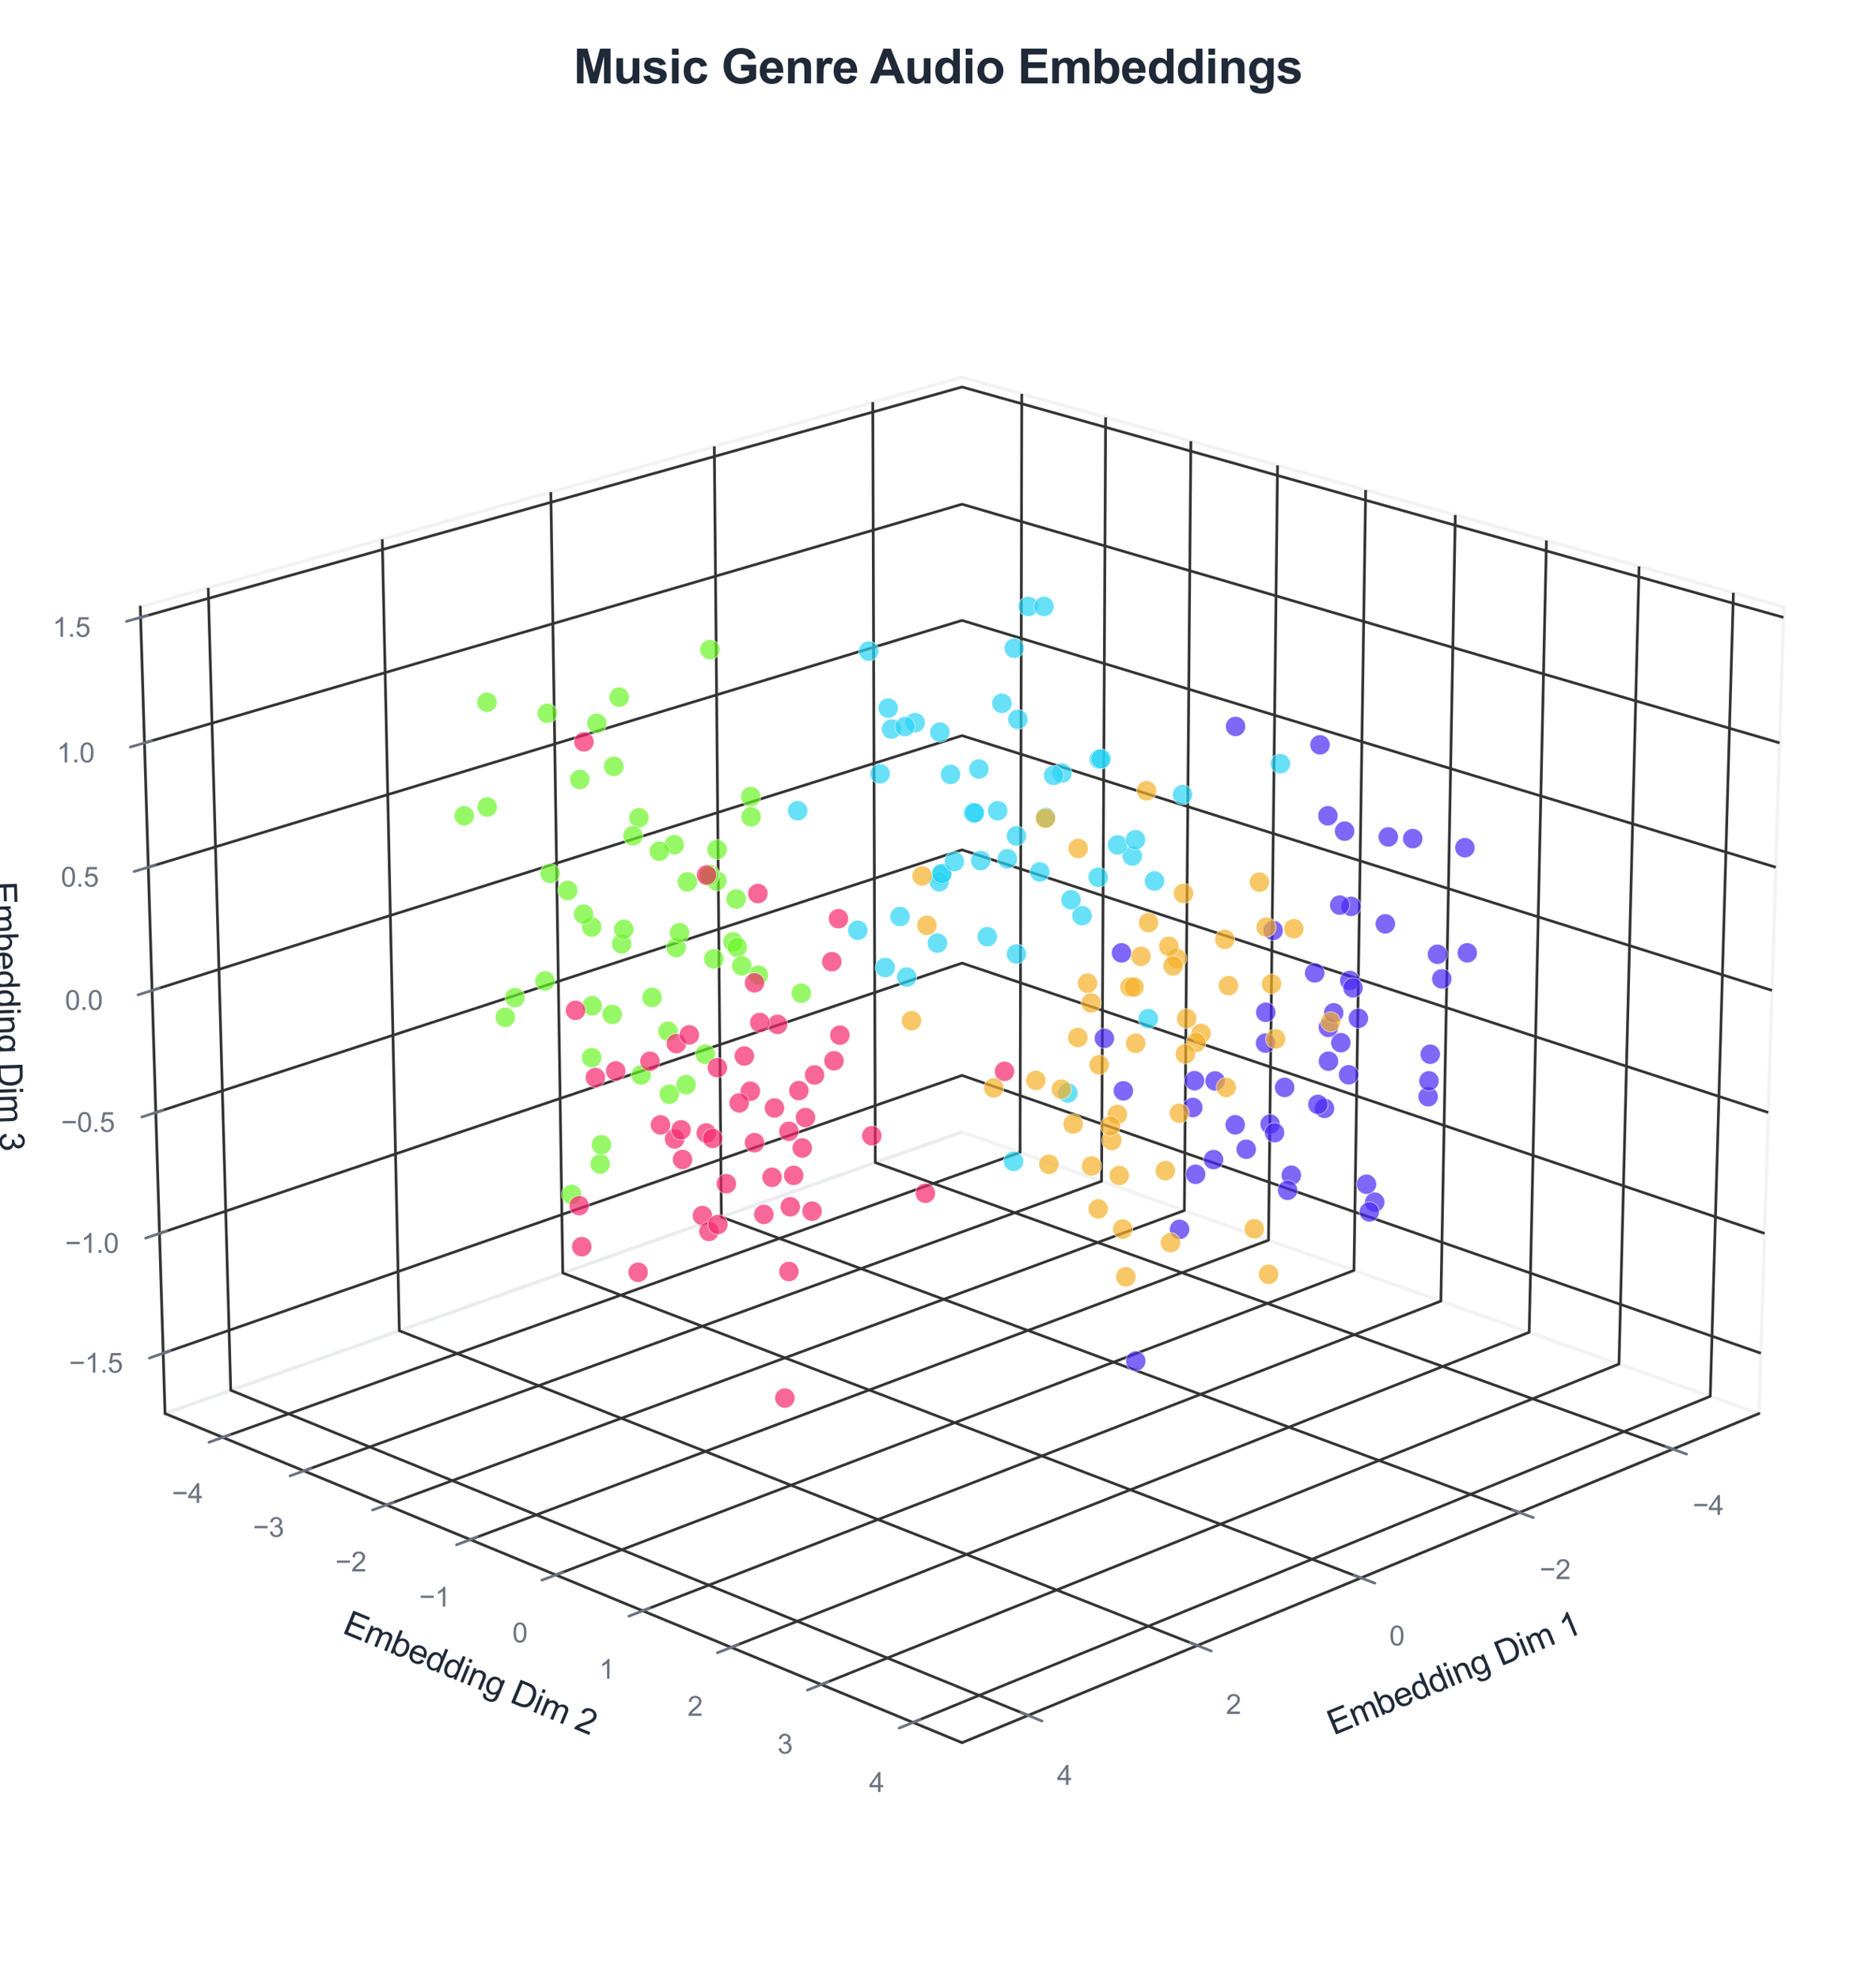 <?xml version="1.0" encoding="utf-8" standalone="no"?>
<!DOCTYPE svg PUBLIC "-//W3C//DTD SVG 1.1//EN"
  "http://www.w3.org/Graphics/SVG/1.1/DTD/svg11.dtd">
<svg xmlns:xlink="http://www.w3.org/1999/xlink" viewBox="0 0 553.12 583.312" xmlns="http://www.w3.org/2000/svg" version="1.1">
 <defs>
  <style type="text/css">*{stroke-linejoin: round; stroke-linecap: butt}</style>
 </defs>
 <g id="figure_1">
  <g id="patch_1">
   <path d="M 0 583.312 
L 553.12 583.312 
L 553.12 0 
L 0 0 
z
" style="fill: #ffffff"/>
  </g>
  <g id="patch_2">
   <path d="M 14.4 568.912 
L 538.72 568.912 
L 538.72 44.592 
L 14.4 44.592 
z
" style="fill: #ffffff"/>
  </g>
  <g id="pane3d_1">
   <g id="patch_3">
    <path d="M 283.645 333.746 
L 518.635 416.773 
L 525.923 178.928 
L 283.645 111.203 
" style="fill: none; opacity: 0.5; stroke: #e5e7eb; stroke-linejoin: miter"/>
   </g>
  </g>
  <g id="pane3d_2">
   <g id="patch_4">
    <path d="M 283.645 333.746 
L 48.655 416.773 
L 41.368 178.928 
L 283.645 111.203 
" style="fill: none; opacity: 0.5; stroke: #e5e7eb; stroke-linejoin: miter"/>
   </g>
  </g>
  <g id="pane3d_3">
   <g id="patch_5">
    <path d="M 283.645 333.746 
L 48.655 416.773 
L 283.645 513.83 
L 518.635 416.773 
" style="fill: none; opacity: 0.5; stroke: #e5e7eb; stroke-linejoin: miter"/>
   </g>
  </g>
  <g id="grid3d_1">
   <g id="Line3DCollection_1">
    <path d="M 493.198 427.279 
L 258.07 342.783 
L 257.329 118.56 
" style="fill: none; stroke: #333333; stroke-width: 0.8"/>
    <path d="M 447.979 445.956 
L 212.688 358.817 
L 210.602 131.621 
" style="fill: none; stroke: #333333; stroke-width: 0.8"/>
    <path d="M 401.279 465.244 
L 165.931 375.337 
L 162.416 145.091 
" style="fill: none; stroke: #333333; stroke-width: 0.8"/>
    <path d="M 353.023 485.175 
L 117.736 392.365 
L 112.704 158.987 
" style="fill: none; stroke: #333333; stroke-width: 0.8"/>
    <path d="M 303.134 505.781 
L 68.036 409.925 
L 61.39 173.331 
" style="fill: none; stroke: #333333; stroke-width: 0.8"/>
   </g>
  </g>
  <g id="grid3d_2">
   <g id="Line3DCollection_2">
    <path d="M 301.254 116.125 
L 300.76 339.793 
L 65.673 423.802 
" style="fill: none; stroke: #333333; stroke-width: 0.8"/>
    <path d="M 325.984 123.038 
L 324.787 348.282 
L 89.59 433.68 
" style="fill: none; stroke: #333333; stroke-width: 0.8"/>
    <path d="M 351.121 130.065 
L 349.197 356.907 
L 113.92 443.729 
" style="fill: none; stroke: #333333; stroke-width: 0.8"/>
    <path d="M 376.675 137.208 
L 374.001 365.671 
L 138.673 453.952 
" style="fill: none; stroke: #333333; stroke-width: 0.8"/>
    <path d="M 402.655 144.471 
L 399.207 374.576 
L 163.86 464.355 
" style="fill: none; stroke: #333333; stroke-width: 0.8"/>
    <path d="M 429.074 151.855 
L 424.826 383.628 
L 189.492 474.942 
" style="fill: none; stroke: #333333; stroke-width: 0.8"/>
    <path d="M 455.941 159.366 
L 450.867 392.829 
L 215.583 485.719 
" style="fill: none; stroke: #333333; stroke-width: 0.8"/>
    <path d="M 483.27 167.005 
L 477.341 402.183 
L 242.144 496.689 
" style="fill: none; stroke: #333333; stroke-width: 0.8"/>
    <path d="M 511.07 174.776 
L 504.26 411.694 
L 269.187 507.859 
" style="fill: none; stroke: #333333; stroke-width: 0.8"/>
   </g>
  </g>
  <g id="grid3d_3">
   <g id="Line3DCollection_3">
    <path d="M 48.111 398.998 
L 283.645 317.08 
L 519.18 398.998 
" style="fill: none; stroke: #333333; stroke-width: 0.8"/>
    <path d="M 47.028 363.668 
L 283.645 283.972 
L 520.262 363.668 
" style="fill: none; stroke: #333333; stroke-width: 0.8"/>
    <path d="M 45.936 328.013 
L 283.645 250.58 
L 521.355 328.013 
" style="fill: none; stroke: #333333; stroke-width: 0.8"/>
    <path d="M 44.833 292.026 
L 283.645 216.901 
L 522.457 292.026 
" style="fill: none; stroke: #333333; stroke-width: 0.8"/>
    <path d="M 43.72 255.704 
L 283.645 182.931 
L 523.57 255.704 
" style="fill: none; stroke: #333333; stroke-width: 0.8"/>
    <path d="M 42.597 219.042 
L 283.645 148.667 
L 524.694 219.042 
" style="fill: none; stroke: #333333; stroke-width: 0.8"/>
    <path d="M 41.463 182.035 
L 283.645 114.104 
L 525.827 182.035 
" style="fill: none; stroke: #333333; stroke-width: 0.8"/>
   </g>
  </g>
  <g id="axis3d_1">
   <g id="line2d_1">
    <path d="M 518.635 416.773 
L 283.645 513.83 
" style="fill: none; stroke: #333333; stroke-width: 0.8; stroke-linecap: round"/>
   </g>
   <g id="xtick_1">
    <g id="line2d_2">
     <path d="M 283.645 299.666 
" clip-path="url(#p9ba1dd0570)" style="fill: none; stroke: #333333; stroke-width: 0.8; stroke-linecap: round"/>
    </g>
    <g id="line2d_3">
     <path d="M 491.171 426.55 
L 497.261 428.739 
" style="fill: none; stroke: #6b7280; stroke-width: 0.8; stroke-linecap: round"/>
    </g>
    <g id="text_1">
     <!-- −4 -->
     <g style="fill: #6b7280" transform="translate(499.071 446.661) scale(0.08 -0.08)">
      <defs>
       <path id="ArialMT-2212" d="M 3381 1997 
L 356 1997 
L 356 2522 
L 3381 2522 
L 3381 1997 
z
" transform="scale(0.016)"/>
       <path id="ArialMT-34" d="M 2069 0 
L 2069 1097 
L 81 1097 
L 81 1613 
L 2172 4581 
L 2631 4581 
L 2631 1613 
L 3250 1613 
L 3250 1097 
L 2631 1097 
L 2631 0 
L 2069 0 
z
M 2069 1613 
L 2069 3678 
L 634 1613 
L 2069 1613 
z
" transform="scale(0.016)"/>
      </defs>
      <use xlink:href="#ArialMT-2212"/>
      <use xlink:href="#ArialMT-34" transform="translate(58.398 0)"/>
     </g>
    </g>
   </g>
   <g id="xtick_2">
    <g id="line2d_4">
     <path d="M 283.645 299.666 
" clip-path="url(#p9ba1dd0570)" style="fill: none; stroke: #333333; stroke-width: 0.8; stroke-linecap: round"/>
    </g>
    <g id="line2d_5">
     <path d="M 445.948 445.204 
L 452.05 447.463 
" style="fill: none; stroke: #6b7280; stroke-width: 0.8; stroke-linecap: round"/>
    </g>
    <g id="text_2">
     <!-- −2 -->
     <g style="fill: #6b7280" transform="translate(453.927 465.597) scale(0.08 -0.08)">
      <defs>
       <path id="ArialMT-32" d="M 3222 541 
L 3222 0 
L 194 0 
Q 188 203 259 391 
Q 375 700 629 1000 
Q 884 1300 1366 1694 
Q 2113 2306 2375 2664 
Q 2638 3022 2638 3341 
Q 2638 3675 2398 3904 
Q 2159 4134 1775 4134 
Q 1369 4134 1125 3890 
Q 881 3647 878 3216 
L 300 3275 
Q 359 3922 746 4261 
Q 1134 4600 1788 4600 
Q 2447 4600 2831 4234 
Q 3216 3869 3216 3328 
Q 3216 3053 3103 2787 
Q 2991 2522 2730 2228 
Q 2469 1934 1863 1422 
Q 1356 997 1212 845 
Q 1069 694 975 541 
L 3222 541 
z
" transform="scale(0.016)"/>
      </defs>
      <use xlink:href="#ArialMT-2212"/>
      <use xlink:href="#ArialMT-32" transform="translate(58.398 0)"/>
     </g>
    </g>
   </g>
   <g id="xtick_3">
    <g id="line2d_6">
     <path d="M 283.645 299.666 
" clip-path="url(#p9ba1dd0570)" style="fill: none; stroke: #333333; stroke-width: 0.8; stroke-linecap: round"/>
    </g>
    <g id="line2d_7">
     <path d="M 399.244 464.467 
L 405.355 466.802 
" style="fill: none; stroke: #6b7280; stroke-width: 0.8; stroke-linecap: round"/>
    </g>
    <g id="text_3">
     <!-- 0 -->
     <g style="fill: #6b7280" transform="translate(409.637 485.155) scale(0.08 -0.08)">
      <defs>
       <path id="ArialMT-30" d="M 266 2259 
Q 266 3072 433 3567 
Q 600 4063 929 4331 
Q 1259 4600 1759 4600 
Q 2128 4600 2406 4451 
Q 2684 4303 2865 4023 
Q 3047 3744 3150 3342 
Q 3253 2941 3253 2259 
Q 3253 1453 3087 958 
Q 2922 463 2592 192 
Q 2263 -78 1759 -78 
Q 1097 -78 719 397 
Q 266 969 266 2259 
z
M 844 2259 
Q 844 1131 1108 757 
Q 1372 384 1759 384 
Q 2147 384 2411 759 
Q 2675 1134 2675 2259 
Q 2675 3391 2411 3762 
Q 2147 4134 1753 4134 
Q 1366 4134 1134 3806 
Q 844 3388 844 2259 
z
" transform="scale(0.016)"/>
      </defs>
      <use xlink:href="#ArialMT-30"/>
     </g>
    </g>
   </g>
   <g id="xtick_4">
    <g id="line2d_8">
     <path d="M 283.645 299.666 
" clip-path="url(#p9ba1dd0570)" style="fill: none; stroke: #333333; stroke-width: 0.8; stroke-linecap: round"/>
    </g>
    <g id="line2d_9">
     <path d="M 350.987 484.372 
L 357.104 486.785 
" style="fill: none; stroke: #6b7280; stroke-width: 0.8; stroke-linecap: round"/>
    </g>
    <g id="text_4">
     <!-- 2 -->
     <g style="fill: #6b7280" transform="translate(361.455 505.365) scale(0.08 -0.08)">
      <use xlink:href="#ArialMT-32"/>
     </g>
    </g>
   </g>
   <g id="xtick_5">
    <g id="line2d_10">
     <path d="M 283.645 299.666 
" clip-path="url(#p9ba1dd0570)" style="fill: none; stroke: #333333; stroke-width: 0.8; stroke-linecap: round"/>
    </g>
    <g id="line2d_11">
     <path d="M 301.097 504.95 
L 307.217 507.446 
" style="fill: none; stroke: #6b7280; stroke-width: 0.8; stroke-linecap: round"/>
    </g>
    <g id="text_5">
     <!-- 4 -->
     <g style="fill: #6b7280" transform="translate(311.638 526.261) scale(0.08 -0.08)">
      <use xlink:href="#ArialMT-34"/>
     </g>
    </g>
   </g>
   <g id="text_6">
    <!-- Embedding Dim 1 -->
    <g style="fill: #1f2937" transform="translate(393.191 511.707) rotate(-22.442) scale(0.1 -0.1)">
     <defs>
      <path id="ArialMT-45" d="M 506 0 
L 506 4581 
L 3819 4581 
L 3819 4041 
L 1113 4041 
L 1113 2638 
L 3647 2638 
L 3647 2100 
L 1113 2100 
L 1113 541 
L 3925 541 
L 3925 0 
L 506 0 
z
" transform="scale(0.016)"/>
      <path id="ArialMT-6d" d="M 422 0 
L 422 3319 
L 925 3319 
L 925 2853 
Q 1081 3097 1340 3245 
Q 1600 3394 1931 3394 
Q 2300 3394 2536 3241 
Q 2772 3088 2869 2813 
Q 3263 3394 3894 3394 
Q 4388 3394 4653 3120 
Q 4919 2847 4919 2278 
L 4919 0 
L 4359 0 
L 4359 2091 
Q 4359 2428 4304 2576 
Q 4250 2725 4106 2815 
Q 3963 2906 3769 2906 
Q 3419 2906 3187 2673 
Q 2956 2441 2956 1928 
L 2956 0 
L 2394 0 
L 2394 2156 
Q 2394 2531 2256 2718 
Q 2119 2906 1806 2906 
Q 1569 2906 1367 2781 
Q 1166 2656 1075 2415 
Q 984 2175 984 1722 
L 984 0 
L 422 0 
z
" transform="scale(0.016)"/>
      <path id="ArialMT-62" d="M 941 0 
L 419 0 
L 419 4581 
L 981 4581 
L 981 2947 
Q 1338 3394 1891 3394 
Q 2197 3394 2470 3270 
Q 2744 3147 2920 2923 
Q 3097 2700 3197 2384 
Q 3297 2069 3297 1709 
Q 3297 856 2875 390 
Q 2453 -75 1863 -75 
Q 1275 -75 941 416 
L 941 0 
z
M 934 1684 
Q 934 1088 1097 822 
Q 1363 388 1816 388 
Q 2184 388 2453 708 
Q 2722 1028 2722 1663 
Q 2722 2313 2464 2622 
Q 2206 2931 1841 2931 
Q 1472 2931 1203 2611 
Q 934 2291 934 1684 
z
" transform="scale(0.016)"/>
      <path id="ArialMT-65" d="M 2694 1069 
L 3275 997 
Q 3138 488 2766 206 
Q 2394 -75 1816 -75 
Q 1088 -75 661 373 
Q 234 822 234 1631 
Q 234 2469 665 2931 
Q 1097 3394 1784 3394 
Q 2450 3394 2872 2941 
Q 3294 2488 3294 1666 
Q 3294 1616 3291 1516 
L 816 1516 
Q 847 969 1125 678 
Q 1403 388 1819 388 
Q 2128 388 2347 550 
Q 2566 713 2694 1069 
z
M 847 1978 
L 2700 1978 
Q 2663 2397 2488 2606 
Q 2219 2931 1791 2931 
Q 1403 2931 1139 2672 
Q 875 2413 847 1978 
z
" transform="scale(0.016)"/>
      <path id="ArialMT-64" d="M 2575 0 
L 2575 419 
Q 2259 -75 1647 -75 
Q 1250 -75 917 144 
Q 584 363 401 755 
Q 219 1147 219 1656 
Q 219 2153 384 2558 
Q 550 2963 881 3178 
Q 1213 3394 1622 3394 
Q 1922 3394 2156 3267 
Q 2391 3141 2538 2938 
L 2538 4581 
L 3097 4581 
L 3097 0 
L 2575 0 
z
M 797 1656 
Q 797 1019 1065 703 
Q 1334 388 1700 388 
Q 2069 388 2326 689 
Q 2584 991 2584 1609 
Q 2584 2291 2321 2609 
Q 2059 2928 1675 2928 
Q 1300 2928 1048 2622 
Q 797 2316 797 1656 
z
" transform="scale(0.016)"/>
      <path id="ArialMT-69" d="M 425 3934 
L 425 4581 
L 988 4581 
L 988 3934 
L 425 3934 
z
M 425 0 
L 425 3319 
L 988 3319 
L 988 0 
L 425 0 
z
" transform="scale(0.016)"/>
      <path id="ArialMT-6e" d="M 422 0 
L 422 3319 
L 928 3319 
L 928 2847 
Q 1294 3394 1984 3394 
Q 2284 3394 2536 3286 
Q 2788 3178 2913 3003 
Q 3038 2828 3088 2588 
Q 3119 2431 3119 2041 
L 3119 0 
L 2556 0 
L 2556 2019 
Q 2556 2363 2490 2533 
Q 2425 2703 2258 2804 
Q 2091 2906 1866 2906 
Q 1506 2906 1245 2678 
Q 984 2450 984 1813 
L 984 0 
L 422 0 
z
" transform="scale(0.016)"/>
      <path id="ArialMT-67" d="M 319 -275 
L 866 -356 
Q 900 -609 1056 -725 
Q 1266 -881 1628 -881 
Q 2019 -881 2231 -725 
Q 2444 -569 2519 -288 
Q 2563 -116 2559 434 
Q 2191 0 1641 0 
Q 956 0 581 494 
Q 206 988 206 1678 
Q 206 2153 378 2554 
Q 550 2956 876 3175 
Q 1203 3394 1644 3394 
Q 2231 3394 2613 2919 
L 2613 3319 
L 3131 3319 
L 3131 450 
Q 3131 -325 2973 -648 
Q 2816 -972 2473 -1159 
Q 2131 -1347 1631 -1347 
Q 1038 -1347 672 -1080 
Q 306 -813 319 -275 
z
M 784 1719 
Q 784 1066 1043 766 
Q 1303 466 1694 466 
Q 2081 466 2343 764 
Q 2606 1063 2606 1700 
Q 2606 2309 2336 2618 
Q 2066 2928 1684 2928 
Q 1309 2928 1046 2623 
Q 784 2319 784 1719 
z
" transform="scale(0.016)"/>
      <path id="ArialMT-20" transform="scale(0.016)"/>
      <path id="ArialMT-44" d="M 494 0 
L 494 4581 
L 2072 4581 
Q 2606 4581 2888 4516 
Q 3281 4425 3559 4188 
Q 3922 3881 4101 3404 
Q 4281 2928 4281 2316 
Q 4281 1794 4159 1391 
Q 4038 988 3847 723 
Q 3656 459 3429 307 
Q 3203 156 2883 78 
Q 2563 0 2147 0 
L 494 0 
z
M 1100 541 
L 2078 541 
Q 2531 541 2789 625 
Q 3047 709 3200 863 
Q 3416 1078 3536 1442 
Q 3656 1806 3656 2325 
Q 3656 3044 3420 3430 
Q 3184 3816 2847 3947 
Q 2603 4041 2063 4041 
L 1100 4041 
L 1100 541 
z
" transform="scale(0.016)"/>
      <path id="ArialMT-31" d="M 2384 0 
L 1822 0 
L 1822 3584 
Q 1619 3391 1289 3197 
Q 959 3003 697 2906 
L 697 3450 
Q 1169 3672 1522 3987 
Q 1875 4303 2022 4600 
L 2384 4600 
L 2384 0 
z
" transform="scale(0.016)"/>
     </defs>
     <use xlink:href="#ArialMT-45"/>
     <use xlink:href="#ArialMT-6d" transform="translate(66.699 0)"/>
     <use xlink:href="#ArialMT-62" transform="translate(150 0)"/>
     <use xlink:href="#ArialMT-65" transform="translate(205.615 0)"/>
     <use xlink:href="#ArialMT-64" transform="translate(261.23 0)"/>
     <use xlink:href="#ArialMT-64" transform="translate(316.846 0)"/>
     <use xlink:href="#ArialMT-69" transform="translate(372.461 0)"/>
     <use xlink:href="#ArialMT-6e" transform="translate(394.678 0)"/>
     <use xlink:href="#ArialMT-67" transform="translate(450.293 0)"/>
     <use xlink:href="#ArialMT-20" transform="translate(505.908 0)"/>
     <use xlink:href="#ArialMT-44" transform="translate(533.691 0)"/>
     <use xlink:href="#ArialMT-69" transform="translate(605.908 0)"/>
     <use xlink:href="#ArialMT-6d" transform="translate(628.125 0)"/>
     <use xlink:href="#ArialMT-20" transform="translate(711.426 0)"/>
     <use xlink:href="#ArialMT-31" transform="translate(739.209 0)"/>
    </g>
   </g>
  </g>
  <g id="axis3d_2">
   <g id="line2d_12">
    <path d="M 48.655 416.773 
L 283.645 513.83 
" style="fill: none; stroke: #333333; stroke-width: 0.8; stroke-linecap: round"/>
   </g>
   <g id="xtick_6">
    <g id="line2d_13">
     <path d="M 283.645 299.666 
" clip-path="url(#p9ba1dd0570)" style="fill: none; stroke: #333333; stroke-width: 0.8; stroke-linecap: round"/>
    </g>
    <g id="line2d_14">
     <path d="M 67.7 423.077 
L 61.612 425.253 
" style="fill: none; stroke: #6b7280; stroke-width: 0.8; stroke-linecap: round"/>
    </g>
    <g id="text_7">
     <!-- −4 -->
     <g style="fill: #6b7280" transform="translate(50.693 443.136) scale(0.08 -0.08)">
      <use xlink:href="#ArialMT-2212"/>
      <use xlink:href="#ArialMT-34" transform="translate(58.398 0)"/>
     </g>
    </g>
   </g>
   <g id="xtick_7">
    <g id="line2d_15">
     <path d="M 283.645 299.666 
" clip-path="url(#p9ba1dd0570)" style="fill: none; stroke: #333333; stroke-width: 0.8; stroke-linecap: round"/>
    </g>
    <g id="line2d_16">
     <path d="M 91.619 432.943 
L 85.525 435.156 
" style="fill: none; stroke: #6b7280; stroke-width: 0.8; stroke-linecap: round"/>
    </g>
    <g id="text_8">
     <!-- −3 -->
     <g style="fill: #6b7280" transform="translate(74.57 453.151) scale(0.08 -0.08)">
      <defs>
       <path id="ArialMT-33" d="M 269 1209 
L 831 1284 
Q 928 806 1161 595 
Q 1394 384 1728 384 
Q 2125 384 2398 659 
Q 2672 934 2672 1341 
Q 2672 1728 2419 1979 
Q 2166 2231 1775 2231 
Q 1616 2231 1378 2169 
L 1441 2663 
Q 1497 2656 1531 2656 
Q 1891 2656 2178 2843 
Q 2466 3031 2466 3422 
Q 2466 3731 2256 3934 
Q 2047 4138 1716 4138 
Q 1388 4138 1169 3931 
Q 950 3725 888 3313 
L 325 3413 
Q 428 3978 793 4289 
Q 1159 4600 1703 4600 
Q 2078 4600 2393 4439 
Q 2709 4278 2876 4000 
Q 3044 3722 3044 3409 
Q 3044 3113 2884 2869 
Q 2725 2625 2413 2481 
Q 2819 2388 3044 2092 
Q 3269 1797 3269 1353 
Q 3269 753 2831 336 
Q 2394 -81 1725 -81 
Q 1122 -81 723 278 
Q 325 638 269 1209 
z
" transform="scale(0.016)"/>
      </defs>
      <use xlink:href="#ArialMT-2212"/>
      <use xlink:href="#ArialMT-33" transform="translate(58.398 0)"/>
     </g>
    </g>
   </g>
   <g id="xtick_8">
    <g id="line2d_17">
     <path d="M 283.645 299.666 
" clip-path="url(#p9ba1dd0570)" style="fill: none; stroke: #333333; stroke-width: 0.8; stroke-linecap: round"/>
    </g>
    <g id="line2d_18">
     <path d="M 115.951 442.979 
L 109.85 445.231 
" style="fill: none; stroke: #6b7280; stroke-width: 0.8; stroke-linecap: round"/>
    </g>
    <g id="text_9">
     <!-- −2 -->
     <g style="fill: #6b7280" transform="translate(98.86 463.339) scale(0.08 -0.08)">
      <use xlink:href="#ArialMT-2212"/>
      <use xlink:href="#ArialMT-32" transform="translate(58.398 0)"/>
     </g>
    </g>
   </g>
   <g id="xtick_9">
    <g id="line2d_19">
     <path d="M 283.645 299.666 
" clip-path="url(#p9ba1dd0570)" style="fill: none; stroke: #333333; stroke-width: 0.8; stroke-linecap: round"/>
    </g>
    <g id="line2d_20">
     <path d="M 140.705 453.19 
L 134.599 455.481 
" style="fill: none; stroke: #6b7280; stroke-width: 0.8; stroke-linecap: round"/>
    </g>
    <g id="text_10">
     <!-- −1 -->
     <g style="fill: #6b7280" transform="translate(123.572 473.705) scale(0.08 -0.08)">
      <use xlink:href="#ArialMT-2212"/>
      <use xlink:href="#ArialMT-31" transform="translate(58.398 0)"/>
     </g>
    </g>
   </g>
   <g id="xtick_10">
    <g id="line2d_21">
     <path d="M 283.645 299.666 
" clip-path="url(#p9ba1dd0570)" style="fill: none; stroke: #333333; stroke-width: 0.8; stroke-linecap: round"/>
    </g>
    <g id="line2d_22">
     <path d="M 165.894 463.579 
L 159.783 465.91 
" style="fill: none; stroke: #6b7280; stroke-width: 0.8; stroke-linecap: round"/>
    </g>
    <g id="text_11">
     <!-- 0 -->
     <g style="fill: #6b7280" transform="translate(151.056 484.253) scale(0.08 -0.08)">
      <use xlink:href="#ArialMT-30"/>
     </g>
    </g>
   </g>
   <g id="xtick_11">
    <g id="line2d_23">
     <path d="M 283.645 299.666 
" clip-path="url(#p9ba1dd0570)" style="fill: none; stroke: #333333; stroke-width: 0.8; stroke-linecap: round"/>
    </g>
    <g id="line2d_24">
     <path d="M 191.528 474.153 
L 185.414 476.525 
" style="fill: none; stroke: #6b7280; stroke-width: 0.8; stroke-linecap: round"/>
    </g>
    <g id="text_12">
     <!-- 1 -->
     <g style="fill: #6b7280" transform="translate(176.649 494.989) scale(0.08 -0.08)">
      <use xlink:href="#ArialMT-31"/>
     </g>
    </g>
   </g>
   <g id="xtick_12">
    <g id="line2d_25">
     <path d="M 283.645 299.666 
" clip-path="url(#p9ba1dd0570)" style="fill: none; stroke: #333333; stroke-width: 0.8; stroke-linecap: round"/>
    </g>
    <g id="line2d_26">
     <path d="M 217.619 484.915 
L 211.502 487.33 
" style="fill: none; stroke: #6b7280; stroke-width: 0.8; stroke-linecap: round"/>
    </g>
    <g id="text_13">
     <!-- 2 -->
     <g style="fill: #6b7280" transform="translate(202.701 505.916) scale(0.08 -0.08)">
      <use xlink:href="#ArialMT-32"/>
     </g>
    </g>
   </g>
   <g id="xtick_13">
    <g id="line2d_27">
     <path d="M 283.645 299.666 
" clip-path="url(#p9ba1dd0570)" style="fill: none; stroke: #333333; stroke-width: 0.8; stroke-linecap: round"/>
    </g>
    <g id="line2d_28">
     <path d="M 244.181 495.87 
L 238.062 498.329 
" style="fill: none; stroke: #6b7280; stroke-width: 0.8; stroke-linecap: round"/>
    </g>
    <g id="text_14">
     <!-- 3 -->
     <g style="fill: #6b7280" transform="translate(229.223 517.041) scale(0.08 -0.08)">
      <use xlink:href="#ArialMT-33"/>
     </g>
    </g>
   </g>
   <g id="xtick_14">
    <g id="line2d_29">
     <path d="M 283.645 299.666 
" clip-path="url(#p9ba1dd0570)" style="fill: none; stroke: #333333; stroke-width: 0.8; stroke-linecap: round"/>
    </g>
    <g id="line2d_30">
     <path d="M 271.225 507.025 
L 265.105 509.529 
" style="fill: none; stroke: #6b7280; stroke-width: 0.8; stroke-linecap: round"/>
    </g>
    <g id="text_15">
     <!-- 4 -->
     <g style="fill: #6b7280" transform="translate(256.228 528.368) scale(0.08 -0.08)">
      <use xlink:href="#ArialMT-34"/>
     </g>
    </g>
   </g>
   <g id="text_16">
    <!-- Embedding Dim 2 -->
    <g style="fill: #1f2937" transform="translate(100.641 481.366) rotate(-337.558) scale(0.1 -0.1)">
     <use xlink:href="#ArialMT-45"/>
     <use xlink:href="#ArialMT-6d" transform="translate(66.699 0)"/>
     <use xlink:href="#ArialMT-62" transform="translate(150 0)"/>
     <use xlink:href="#ArialMT-65" transform="translate(205.615 0)"/>
     <use xlink:href="#ArialMT-64" transform="translate(261.23 0)"/>
     <use xlink:href="#ArialMT-64" transform="translate(316.846 0)"/>
     <use xlink:href="#ArialMT-69" transform="translate(372.461 0)"/>
     <use xlink:href="#ArialMT-6e" transform="translate(394.678 0)"/>
     <use xlink:href="#ArialMT-67" transform="translate(450.293 0)"/>
     <use xlink:href="#ArialMT-20" transform="translate(505.908 0)"/>
     <use xlink:href="#ArialMT-44" transform="translate(533.691 0)"/>
     <use xlink:href="#ArialMT-69" transform="translate(605.908 0)"/>
     <use xlink:href="#ArialMT-6d" transform="translate(628.125 0)"/>
     <use xlink:href="#ArialMT-20" transform="translate(711.426 0)"/>
     <use xlink:href="#ArialMT-32" transform="translate(739.209 0)"/>
    </g>
   </g>
  </g>
  <g id="axis3d_3">
   <g id="line2d_31">
    <path d="M 48.655 416.773 
L 41.368 178.928 
" style="fill: none; stroke: #333333; stroke-width: 0.8; stroke-linecap: round"/>
   </g>
   <g id="xtick_15">
    <g id="line2d_32">
     <path d="M 283.645 299.666 
" style="fill: none; stroke: #333333; stroke-width: 0.8; stroke-linecap: round"/>
    </g>
    <g id="line2d_33">
     <path d="M 50.141 398.292 
L 44.043 400.413 
" style="fill: none; stroke: #6b7280; stroke-width: 0.8; stroke-linecap: round"/>
    </g>
    <g id="text_17">
     <!-- −1.5 -->
     <g style="fill: #6b7280" transform="translate(20.377 404.724) scale(0.08 -0.08)">
      <defs>
       <path id="ArialMT-2e" d="M 581 0 
L 581 641 
L 1222 641 
L 1222 0 
L 581 0 
z
" transform="scale(0.016)"/>
       <path id="ArialMT-35" d="M 266 1200 
L 856 1250 
Q 922 819 1161 601 
Q 1400 384 1738 384 
Q 2144 384 2425 690 
Q 2706 997 2706 1503 
Q 2706 1984 2436 2262 
Q 2166 2541 1728 2541 
Q 1456 2541 1237 2417 
Q 1019 2294 894 2097 
L 366 2166 
L 809 4519 
L 3088 4519 
L 3088 3981 
L 1259 3981 
L 1013 2750 
Q 1425 3038 1878 3038 
Q 2478 3038 2890 2622 
Q 3303 2206 3303 1553 
Q 3303 931 2941 478 
Q 2500 -78 1738 -78 
Q 1113 -78 717 272 
Q 322 622 266 1200 
z
" transform="scale(0.016)"/>
      </defs>
      <use xlink:href="#ArialMT-2212"/>
      <use xlink:href="#ArialMT-31" transform="translate(58.398 0)"/>
      <use xlink:href="#ArialMT-2e" transform="translate(114.014 0)"/>
      <use xlink:href="#ArialMT-35" transform="translate(141.797 0)"/>
     </g>
    </g>
   </g>
   <g id="xtick_16">
    <g id="line2d_34">
     <path d="M 283.645 299.666 
" style="fill: none; stroke: #333333; stroke-width: 0.8; stroke-linecap: round"/>
    </g>
    <g id="line2d_35">
     <path d="M 49.069 362.981 
L 42.94 365.045 
" style="fill: none; stroke: #6b7280; stroke-width: 0.8; stroke-linecap: round"/>
    </g>
    <g id="text_18">
     <!-- −1.0 -->
     <g style="fill: #6b7280" transform="translate(19.203 369.395) scale(0.08 -0.08)">
      <use xlink:href="#ArialMT-2212"/>
      <use xlink:href="#ArialMT-31" transform="translate(58.398 0)"/>
      <use xlink:href="#ArialMT-2e" transform="translate(114.014 0)"/>
      <use xlink:href="#ArialMT-30" transform="translate(141.797 0)"/>
     </g>
    </g>
   </g>
   <g id="xtick_17">
    <g id="line2d_36">
     <path d="M 283.645 299.666 
" style="fill: none; stroke: #333333; stroke-width: 0.8; stroke-linecap: round"/>
    </g>
    <g id="line2d_37">
     <path d="M 47.986 327.345 
L 41.828 329.351 
" style="fill: none; stroke: #6b7280; stroke-width: 0.8; stroke-linecap: round"/>
    </g>
    <g id="text_19">
     <!-- −0.5 -->
     <g style="fill: #6b7280" transform="translate(18.019 333.739) scale(0.08 -0.08)">
      <use xlink:href="#ArialMT-2212"/>
      <use xlink:href="#ArialMT-30" transform="translate(58.398 0)"/>
      <use xlink:href="#ArialMT-2e" transform="translate(114.014 0)"/>
      <use xlink:href="#ArialMT-35" transform="translate(141.797 0)"/>
     </g>
    </g>
   </g>
   <g id="xtick_18">
    <g id="line2d_38">
     <path d="M 283.645 299.666 
" style="fill: none; stroke: #333333; stroke-width: 0.8; stroke-linecap: round"/>
    </g>
    <g id="line2d_39">
     <path d="M 46.894 291.378 
L 40.705 293.325 
" style="fill: none; stroke: #6b7280; stroke-width: 0.8; stroke-linecap: round"/>
    </g>
    <g id="text_20">
     <!-- 0.0 -->
     <g style="fill: #6b7280" transform="translate(19.16 297.752) scale(0.08 -0.08)">
      <use xlink:href="#ArialMT-30"/>
      <use xlink:href="#ArialMT-2e" transform="translate(55.615 0)"/>
      <use xlink:href="#ArialMT-30" transform="translate(83.398 0)"/>
     </g>
    </g>
   </g>
   <g id="xtick_19">
    <g id="line2d_40">
     <path d="M 283.645 299.666 
" style="fill: none; stroke: #333333; stroke-width: 0.8; stroke-linecap: round"/>
    </g>
    <g id="line2d_41">
     <path d="M 45.791 255.076 
L 39.571 256.963 
" style="fill: none; stroke: #6b7280; stroke-width: 0.8; stroke-linecap: round"/>
    </g>
    <g id="text_21">
     <!-- 0.5 -->
     <g style="fill: #6b7280" transform="translate(17.953 261.431) scale(0.08 -0.08)">
      <use xlink:href="#ArialMT-30"/>
      <use xlink:href="#ArialMT-2e" transform="translate(55.615 0)"/>
      <use xlink:href="#ArialMT-35" transform="translate(83.398 0)"/>
     </g>
    </g>
   </g>
   <g id="xtick_20">
    <g id="line2d_42">
     <path d="M 283.645 299.666 
" style="fill: none; stroke: #333333; stroke-width: 0.8; stroke-linecap: round"/>
    </g>
    <g id="line2d_43">
     <path d="M 44.678 218.435 
L 38.427 220.26 
" style="fill: none; stroke: #6b7280; stroke-width: 0.8; stroke-linecap: round"/>
    </g>
    <g id="text_22">
     <!-- 1.0 -->
     <g style="fill: #6b7280" transform="translate(16.735 224.769) scale(0.08 -0.08)">
      <use xlink:href="#ArialMT-31"/>
      <use xlink:href="#ArialMT-2e" transform="translate(55.615 0)"/>
      <use xlink:href="#ArialMT-30" transform="translate(83.398 0)"/>
     </g>
    </g>
   </g>
   <g id="xtick_21">
    <g id="line2d_44">
     <path d="M 283.645 299.666 
" style="fill: none; stroke: #333333; stroke-width: 0.8; stroke-linecap: round"/>
    </g>
    <g id="line2d_45">
     <path d="M 43.555 181.449 
L 37.272 183.211 
" style="fill: none; stroke: #6b7280; stroke-width: 0.8; stroke-linecap: round"/>
    </g>
    <g id="text_23">
     <!-- 1.5 -->
     <g style="fill: #6b7280" transform="translate(15.506 187.762) scale(0.08 -0.08)">
      <use xlink:href="#ArialMT-31"/>
      <use xlink:href="#ArialMT-2e" transform="translate(55.615 0)"/>
      <use xlink:href="#ArialMT-35" transform="translate(83.398 0)"/>
     </g>
    </g>
   </g>
   <g id="text_24">
    <!-- Embedding Dim 3 -->
    <g style="fill: #1f2937" transform="translate(-2.372 260.024) rotate(-271.755) scale(0.1 -0.1)">
     <use xlink:href="#ArialMT-45"/>
     <use xlink:href="#ArialMT-6d" transform="translate(66.699 0)"/>
     <use xlink:href="#ArialMT-62" transform="translate(150 0)"/>
     <use xlink:href="#ArialMT-65" transform="translate(205.615 0)"/>
     <use xlink:href="#ArialMT-64" transform="translate(261.23 0)"/>
     <use xlink:href="#ArialMT-64" transform="translate(316.846 0)"/>
     <use xlink:href="#ArialMT-69" transform="translate(372.461 0)"/>
     <use xlink:href="#ArialMT-6e" transform="translate(394.678 0)"/>
     <use xlink:href="#ArialMT-67" transform="translate(450.293 0)"/>
     <use xlink:href="#ArialMT-20" transform="translate(505.908 0)"/>
     <use xlink:href="#ArialMT-44" transform="translate(533.691 0)"/>
     <use xlink:href="#ArialMT-69" transform="translate(605.908 0)"/>
     <use xlink:href="#ArialMT-6d" transform="translate(628.125 0)"/>
     <use xlink:href="#ArialMT-20" transform="translate(711.426 0)"/>
     <use xlink:href="#ArialMT-33" transform="translate(739.209 0)"/>
    </g>
   </g>
  </g>
  <g id="axes_1">
   <g id="Path3DCollection_1">
    <defs>
     <path id="C0_0_2a2e734131" d="M 0 2.958 
C 0.784 2.958 1.537 2.646 2.092 2.092 
C 2.646 1.537 2.958 0.784 2.958 -0 
C 2.958 -0.784 2.646 -1.537 2.092 -2.092 
C 1.537 -2.646 0.784 -2.958 0 -2.958 
C -0.784 -2.958 -1.537 -2.646 -2.092 -2.092 
C -2.646 -1.537 -2.958 -0.784 -2.958 0 
C -2.958 0.784 -2.646 1.537 -2.092 2.092 
C -1.537 2.646 -0.784 2.958 0 2.958 
z
"/>
    </defs>
    <g clip-path="url(#p9ba1dd0570)">
     <use xlink:href="#C0_0_2a2e734131" x="252.91" y="274.292" style="fill: #27d3f5; fill-opacity: 0.7; stroke: #ffffff; stroke-opacity: 0.7; stroke-width: 0.2"/>
    </g>
    <g clip-path="url(#p9ba1dd0570)">
     <use xlink:href="#C0_0_2a2e734131" x="269.821" y="213.085" style="fill: #27d3f5; fill-opacity: 0.7; stroke: #ffffff; stroke-opacity: 0.7; stroke-width: 0.2"/>
    </g>
    <g clip-path="url(#p9ba1dd0570)">
     <use xlink:href="#C0_0_2a2e734131" x="197.334" y="322.632" style="fill: #6cf527; fill-opacity: 0.7; stroke: #ffffff; stroke-opacity: 0.7; stroke-width: 0.2"/>
    </g>
    <g clip-path="url(#p9ba1dd0570)">
     <use xlink:href="#C0_0_2a2e734131" x="288.605" y="226.741" style="fill: #27d3f5; fill-opacity: 0.7; stroke: #ffffff; stroke-opacity: 0.7; stroke-width: 0.2"/>
    </g>
    <g clip-path="url(#p9ba1dd0570)">
     <use xlink:href="#C0_0_2a2e734131" x="323.789" y="258.66" style="fill: #27d3f5; fill-opacity: 0.7; stroke: #ffffff; stroke-opacity: 0.7; stroke-width: 0.2"/>
    </g>
    <g clip-path="url(#p9ba1dd0570)">
     <use xlink:href="#C0_0_2a2e734131" x="333.839" y="252.399" style="fill: #27d3f5; fill-opacity: 0.7; stroke: #ffffff; stroke-opacity: 0.7; stroke-width: 0.2"/>
    </g>
    <g clip-path="url(#p9ba1dd0570)">
     <use xlink:href="#C0_0_2a2e734131" x="276.391" y="278.071" style="fill: #27d3f5; fill-opacity: 0.7; stroke: #ffffff; stroke-opacity: 0.7; stroke-width: 0.2"/>
    </g>
    <g clip-path="url(#p9ba1dd0570)">
     <use xlink:href="#C0_0_2a2e734131" x="306.568" y="257.073" style="fill: #27d3f5; fill-opacity: 0.7; stroke: #ffffff; stroke-opacity: 0.7; stroke-width: 0.2"/>
    </g>
    <g clip-path="url(#p9ba1dd0570)">
     <use xlink:href="#C0_0_2a2e734131" x="319.021" y="269.998" style="fill: #27d3f5; fill-opacity: 0.7; stroke: #ffffff; stroke-opacity: 0.7; stroke-width: 0.2"/>
    </g>
    <g clip-path="url(#p9ba1dd0570)">
     <use xlink:href="#C0_0_2a2e734131" x="313.117" y="227.937" style="fill: #27d3f5; fill-opacity: 0.7; stroke: #ffffff; stroke-opacity: 0.7; stroke-width: 0.2"/>
    </g>
    <g clip-path="url(#p9ba1dd0570)">
     <use xlink:href="#C0_0_2a2e734131" x="291.091" y="276.183" style="fill: #27d3f5; fill-opacity: 0.7; stroke: #ffffff; stroke-opacity: 0.7; stroke-width: 0.2"/>
    </g>
    <g clip-path="url(#p9ba1dd0570)">
     <use xlink:href="#C0_0_2a2e734131" x="277.467" y="258.004" style="fill: #27d3f5; fill-opacity: 0.7; stroke: #ffffff; stroke-opacity: 0.7; stroke-width: 0.2"/>
    </g>
    <g clip-path="url(#p9ba1dd0570)">
     <use xlink:href="#C0_0_2a2e734131" x="314.843" y="322.269" style="fill: #27d3f5; fill-opacity: 0.7; stroke: #ffffff; stroke-opacity: 0.7; stroke-width: 0.2"/>
    </g>
    <g clip-path="url(#p9ba1dd0570)">
     <use xlink:href="#C0_0_2a2e734131" x="294.156" y="239.038" style="fill: #27d3f5; fill-opacity: 0.7; stroke: #ffffff; stroke-opacity: 0.7; stroke-width: 0.2"/>
    </g>
    <g clip-path="url(#p9ba1dd0570)">
     <use xlink:href="#C0_0_2a2e734131" x="262.854" y="214.97" style="fill: #27d3f5; fill-opacity: 0.7; stroke: #ffffff; stroke-opacity: 0.7; stroke-width: 0.2"/>
    </g>
    <g clip-path="url(#p9ba1dd0570)">
     <use xlink:href="#C0_0_2a2e734131" x="260.993" y="285.275" style="fill: #27d3f5; fill-opacity: 0.7; stroke: #ffffff; stroke-opacity: 0.7; stroke-width: 0.2"/>
    </g>
    <g clip-path="url(#p9ba1dd0570)">
     <use xlink:href="#C0_0_2a2e734131" x="289.166" y="253.742" style="fill: #27d3f5; fill-opacity: 0.7; stroke: #ffffff; stroke-opacity: 0.7; stroke-width: 0.2"/>
    </g>
    <g clip-path="url(#p9ba1dd0570)">
     <use xlink:href="#C0_0_2a2e734131" x="377.497" y="225.173" style="fill: #27d3f5; fill-opacity: 0.7; stroke: #ffffff; stroke-opacity: 0.7; stroke-width: 0.2"/>
    </g>
    <g clip-path="url(#p9ba1dd0570)">
     <use xlink:href="#C0_0_2a2e734131" x="198.794" y="249.078" style="fill: #6cf527; fill-opacity: 0.7; stroke: #ffffff; stroke-opacity: 0.7; stroke-width: 0.2"/>
    </g>
    <g clip-path="url(#p9ba1dd0570)">
     <use xlink:href="#C0_0_2a2e734131" x="277.116" y="215.884" style="fill: #27d3f5; fill-opacity: 0.7; stroke: #ffffff; stroke-opacity: 0.7; stroke-width: 0.2"/>
    </g>
    <g clip-path="url(#p9ba1dd0570)">
     <use xlink:href="#C0_0_2a2e734131" x="267.341" y="288.096" style="fill: #27d3f5; fill-opacity: 0.7; stroke: #ffffff; stroke-opacity: 0.7; stroke-width: 0.2"/>
    </g>
    <g clip-path="url(#p9ba1dd0570)">
     <use xlink:href="#C0_0_2a2e734131" x="315.782" y="265.296" style="fill: #27d3f5; fill-opacity: 0.7; stroke: #ffffff; stroke-opacity: 0.7; stroke-width: 0.2"/>
    </g>
    <g clip-path="url(#p9ba1dd0570)">
     <use xlink:href="#C0_0_2a2e734131" x="329.508" y="249.111" style="fill: #27d3f5; fill-opacity: 0.7; stroke: #ffffff; stroke-opacity: 0.7; stroke-width: 0.2"/>
    </g>
    <g clip-path="url(#p9ba1dd0570)">
     <use xlink:href="#C0_0_2a2e734131" x="325.619" y="306.165" style="fill: #4927f5; fill-opacity: 0.7; stroke: #ffffff; stroke-opacity: 0.7; stroke-width: 0.2"/>
    </g>
    <g clip-path="url(#p9ba1dd0570)">
     <use xlink:href="#C0_0_2a2e734131" x="211.335" y="259.733" style="fill: #6cf527; fill-opacity: 0.7; stroke: #ffffff; stroke-opacity: 0.7; stroke-width: 0.2"/>
    </g>
    <g clip-path="url(#p9ba1dd0570)">
     <use xlink:href="#C0_0_2a2e734131" x="295.393" y="207.373" style="fill: #27d3f5; fill-opacity: 0.7; stroke: #ffffff; stroke-opacity: 0.7; stroke-width: 0.2"/>
    </g>
    <g clip-path="url(#p9ba1dd0570)">
     <use xlink:href="#C0_0_2a2e734131" x="235.174" y="239.026" style="fill: #27d3f5; fill-opacity: 0.7; stroke: #ffffff; stroke-opacity: 0.7; stroke-width: 0.2"/>
    </g>
    <g clip-path="url(#p9ba1dd0570)">
     <use xlink:href="#C0_0_2a2e734131" x="334.785" y="247.594" style="fill: #27d3f5; fill-opacity: 0.7; stroke: #ffffff; stroke-opacity: 0.7; stroke-width: 0.2"/>
    </g>
    <g clip-path="url(#p9ba1dd0570)">
     <use xlink:href="#C0_0_2a2e734131" x="256.145" y="191.987" style="fill: #27d3f5; fill-opacity: 0.7; stroke: #ffffff; stroke-opacity: 0.7; stroke-width: 0.2"/>
    </g>
    <g clip-path="url(#p9ba1dd0570)">
     <use xlink:href="#C0_0_2a2e734131" x="348.657" y="234.306" style="fill: #27d3f5; fill-opacity: 0.7; stroke: #ffffff; stroke-opacity: 0.7; stroke-width: 0.2"/>
    </g>
    <g clip-path="url(#p9ba1dd0570)">
     <use xlink:href="#C0_0_2a2e734131" x="276.915" y="259.978" style="fill: #27d3f5; fill-opacity: 0.7; stroke: #ffffff; stroke-opacity: 0.7; stroke-width: 0.2"/>
    </g>
    <g clip-path="url(#p9ba1dd0570)">
     <use xlink:href="#C0_0_2a2e734131" x="340.398" y="259.762" style="fill: #27d3f5; fill-opacity: 0.7; stroke: #ffffff; stroke-opacity: 0.7; stroke-width: 0.2"/>
    </g>
    <g clip-path="url(#p9ba1dd0570)">
     <use xlink:href="#C0_0_2a2e734131" x="299.664" y="246.483" style="fill: #27d3f5; fill-opacity: 0.7; stroke: #ffffff; stroke-opacity: 0.7; stroke-width: 0.2"/>
    </g>
    <g clip-path="url(#p9ba1dd0570)">
     <use xlink:href="#C0_0_2a2e734131" x="277.711" y="257.559" style="fill: #27d3f5; fill-opacity: 0.7; stroke: #ffffff; stroke-opacity: 0.7; stroke-width: 0.2"/>
    </g>
    <g clip-path="url(#p9ba1dd0570)">
     <use xlink:href="#C0_0_2a2e734131" x="196.955" y="304.07" style="fill: #6cf527; fill-opacity: 0.7; stroke: #ffffff; stroke-opacity: 0.7; stroke-width: 0.2"/>
    </g>
    <g clip-path="url(#p9ba1dd0570)">
     <use xlink:href="#C0_0_2a2e734131" x="324.095" y="223.849" style="fill: #27d3f5; fill-opacity: 0.7; stroke: #ffffff; stroke-opacity: 0.7; stroke-width: 0.2"/>
    </g>
    <g clip-path="url(#p9ba1dd0570)">
     <use xlink:href="#C0_0_2a2e734131" x="324.616" y="223.758" style="fill: #27d3f5; fill-opacity: 0.7; stroke: #ffffff; stroke-opacity: 0.7; stroke-width: 0.2"/>
    </g>
    <g clip-path="url(#p9ba1dd0570)">
     <use xlink:href="#C0_0_2a2e734131" x="308.318" y="240.984" style="fill: #27d3f5; fill-opacity: 0.7; stroke: #ffffff; stroke-opacity: 0.7; stroke-width: 0.2"/>
    </g>
    <g clip-path="url(#p9ba1dd0570)">
     <use xlink:href="#C0_0_2a2e734131" x="303.171" y="178.814" style="fill: #27d3f5; fill-opacity: 0.7; stroke: #ffffff; stroke-opacity: 0.7; stroke-width: 0.2"/>
    </g>
    <g clip-path="url(#p9ba1dd0570)">
     <use xlink:href="#C0_0_2a2e734131" x="298.831" y="342.434" style="fill: #27d3f5; fill-opacity: 0.7; stroke: #ffffff; stroke-opacity: 0.7; stroke-width: 0.2"/>
    </g>
    <g clip-path="url(#p9ba1dd0570)">
     <use xlink:href="#C0_0_2a2e734131" x="286.983" y="239.658" style="fill: #27d3f5; fill-opacity: 0.7; stroke: #ffffff; stroke-opacity: 0.7; stroke-width: 0.2"/>
    </g>
    <g clip-path="url(#p9ba1dd0570)">
     <use xlink:href="#C0_0_2a2e734131" x="261.866" y="208.781" style="fill: #27d3f5; fill-opacity: 0.7; stroke: #ffffff; stroke-opacity: 0.7; stroke-width: 0.2"/>
    </g>
    <g clip-path="url(#p9ba1dd0570)">
     <use xlink:href="#C0_0_2a2e734131" x="194.413" y="250.984" style="fill: #6cf527; fill-opacity: 0.7; stroke: #ffffff; stroke-opacity: 0.7; stroke-width: 0.2"/>
    </g>
    <g clip-path="url(#p9ba1dd0570)">
     <use xlink:href="#C0_0_2a2e734131" x="300.095" y="212.093" style="fill: #27d3f5; fill-opacity: 0.7; stroke: #ffffff; stroke-opacity: 0.7; stroke-width: 0.2"/>
    </g>
    <g clip-path="url(#p9ba1dd0570)">
     <use xlink:href="#C0_0_2a2e734131" x="209.305" y="191.534" style="fill: #6cf527; fill-opacity: 0.7; stroke: #ffffff; stroke-opacity: 0.7; stroke-width: 0.2"/>
    </g>
    <g clip-path="url(#p9ba1dd0570)">
     <use xlink:href="#C0_0_2a2e734131" x="297.006" y="253.206" style="fill: #27d3f5; fill-opacity: 0.7; stroke: #ffffff; stroke-opacity: 0.7; stroke-width: 0.2"/>
    </g>
    <g clip-path="url(#p9ba1dd0570)">
     <use xlink:href="#C0_0_2a2e734131" x="174.462" y="311.847" style="fill: #6cf527; fill-opacity: 0.7; stroke: #ffffff; stroke-opacity: 0.7; stroke-width: 0.2"/>
    </g>
    <g clip-path="url(#p9ba1dd0570)">
     <use xlink:href="#C0_0_2a2e734131" x="265.356" y="270.237" style="fill: #27d3f5; fill-opacity: 0.7; stroke: #ffffff; stroke-opacity: 0.7; stroke-width: 0.2"/>
    </g>
    <g clip-path="url(#p9ba1dd0570)">
     <use xlink:href="#C0_0_2a2e734131" x="299.692" y="281.273" style="fill: #27d3f5; fill-opacity: 0.7; stroke: #ffffff; stroke-opacity: 0.7; stroke-width: 0.2"/>
    </g>
    <g clip-path="url(#p9ba1dd0570)">
     <use xlink:href="#C0_0_2a2e734131" x="266.839" y="214.234" style="fill: #27d3f5; fill-opacity: 0.7; stroke: #ffffff; stroke-opacity: 0.7; stroke-width: 0.2"/>
    </g>
    <g clip-path="url(#p9ba1dd0570)">
     <use xlink:href="#C0_0_2a2e734131" x="281.387" y="254.028" style="fill: #27d3f5; fill-opacity: 0.7; stroke: #ffffff; stroke-opacity: 0.7; stroke-width: 0.2"/>
    </g>
    <g clip-path="url(#p9ba1dd0570)">
     <use xlink:href="#C0_0_2a2e734131" x="162.188" y="257.543" style="fill: #6cf527; fill-opacity: 0.7; stroke: #ffffff; stroke-opacity: 0.7; stroke-width: 0.2"/>
    </g>
    <g clip-path="url(#p9ba1dd0570)">
     <use xlink:href="#C0_0_2a2e734131" x="188.399" y="241.117" style="fill: #6cf527; fill-opacity: 0.7; stroke: #ffffff; stroke-opacity: 0.7; stroke-width: 0.2"/>
    </g>
    <g clip-path="url(#p9ba1dd0570)">
     <use xlink:href="#C0_0_2a2e734131" x="180.508" y="299.086" style="fill: #6cf527; fill-opacity: 0.7; stroke: #ffffff; stroke-opacity: 0.7; stroke-width: 0.2"/>
    </g>
    <g clip-path="url(#p9ba1dd0570)">
     <use xlink:href="#C0_0_2a2e734131" x="310.645" y="228.632" style="fill: #27d3f5; fill-opacity: 0.7; stroke: #ffffff; stroke-opacity: 0.7; stroke-width: 0.2"/>
    </g>
    <g clip-path="url(#p9ba1dd0570)">
     <use xlink:href="#C0_0_2a2e734131" x="338.569" y="300.351" style="fill: #27d3f5; fill-opacity: 0.7; stroke: #ffffff; stroke-opacity: 0.7; stroke-width: 0.2"/>
    </g>
    <g clip-path="url(#p9ba1dd0570)">
     <use xlink:href="#C0_0_2a2e734131" x="223.592" y="287.539" style="fill: #6cf527; fill-opacity: 0.7; stroke: #ffffff; stroke-opacity: 0.7; stroke-width: 0.2"/>
    </g>
    <g clip-path="url(#p9ba1dd0570)">
     <use xlink:href="#C0_0_2a2e734131" x="202.691" y="260.021" style="fill: #6cf527; fill-opacity: 0.7; stroke: #ffffff; stroke-opacity: 0.7; stroke-width: 0.2"/>
    </g>
    <g clip-path="url(#p9ba1dd0570)">
     <use xlink:href="#C0_0_2a2e734131" x="174.584" y="296.554" style="fill: #6cf527; fill-opacity: 0.7; stroke: #ffffff; stroke-opacity: 0.7; stroke-width: 0.2"/>
    </g>
    <g clip-path="url(#p9ba1dd0570)">
     <use xlink:href="#C0_0_2a2e734131" x="375.368" y="274.341" style="fill: #4927f5; fill-opacity: 0.7; stroke: #ffffff; stroke-opacity: 0.7; stroke-width: 0.2"/>
    </g>
    <g clip-path="url(#p9ba1dd0570)">
     <use xlink:href="#C0_0_2a2e734131" x="216.107" y="277.722" style="fill: #6cf527; fill-opacity: 0.7; stroke: #ffffff; stroke-opacity: 0.7; stroke-width: 0.2"/>
    </g>
    <g clip-path="url(#p9ba1dd0570)">
     <use xlink:href="#C0_0_2a2e734131" x="151.835" y="294.138" style="fill: #6cf527; fill-opacity: 0.7; stroke: #ffffff; stroke-opacity: 0.7; stroke-width: 0.2"/>
    </g>
    <g clip-path="url(#p9ba1dd0570)">
     <use xlink:href="#C0_0_2a2e734131" x="259.472" y="228.166" style="fill: #27d3f5; fill-opacity: 0.7; stroke: #ffffff; stroke-opacity: 0.7; stroke-width: 0.2"/>
    </g>
    <g clip-path="url(#p9ba1dd0570)">
     <use xlink:href="#C0_0_2a2e734131" x="299.024" y="191.121" style="fill: #27d3f5; fill-opacity: 0.7; stroke: #ffffff; stroke-opacity: 0.7; stroke-width: 0.2"/>
    </g>
    <g clip-path="url(#p9ba1dd0570)">
     <use xlink:href="#C0_0_2a2e734131" x="280.248" y="228.326" style="fill: #27d3f5; fill-opacity: 0.7; stroke: #ffffff; stroke-opacity: 0.7; stroke-width: 0.2"/>
    </g>
    <g clip-path="url(#p9ba1dd0570)">
     <use xlink:href="#C0_0_2a2e734131" x="217.392" y="279.311" style="fill: #6cf527; fill-opacity: 0.7; stroke: #ffffff; stroke-opacity: 0.7; stroke-width: 0.2"/>
    </g>
    <g clip-path="url(#p9ba1dd0570)">
     <use xlink:href="#C0_0_2a2e734131" x="207.943" y="310.844" style="fill: #6cf527; fill-opacity: 0.7; stroke: #ffffff; stroke-opacity: 0.7; stroke-width: 0.2"/>
    </g>
    <g clip-path="url(#p9ba1dd0570)">
     <use xlink:href="#C0_0_2a2e734131" x="357.805" y="341.91" style="fill: #4927f5; fill-opacity: 0.7; stroke: #ffffff; stroke-opacity: 0.7; stroke-width: 0.2"/>
    </g>
    <g clip-path="url(#p9ba1dd0570)">
     <use xlink:href="#C0_0_2a2e734131" x="390.511" y="326.806" style="fill: #4927f5; fill-opacity: 0.7; stroke: #ffffff; stroke-opacity: 0.7; stroke-width: 0.2"/>
    </g>
    <g clip-path="url(#p9ba1dd0570)">
     <use xlink:href="#C0_0_2a2e734131" x="202.269" y="319.812" style="fill: #6cf527; fill-opacity: 0.7; stroke: #ffffff; stroke-opacity: 0.7; stroke-width: 0.2"/>
    </g>
    <g clip-path="url(#p9ba1dd0570)">
     <use xlink:href="#C0_0_2a2e734131" x="148.981" y="299.954" style="fill: #6cf527; fill-opacity: 0.7; stroke: #ffffff; stroke-opacity: 0.7; stroke-width: 0.2"/>
    </g>
    <g clip-path="url(#p9ba1dd0570)">
     <use xlink:href="#C0_0_2a2e734131" x="287.331" y="239.668" style="fill: #27d3f5; fill-opacity: 0.7; stroke: #ffffff; stroke-opacity: 0.7; stroke-width: 0.2"/>
    </g>
    <g clip-path="url(#p9ba1dd0570)">
     <use xlink:href="#C0_0_2a2e734131" x="176.958" y="343.212" style="fill: #6cf527; fill-opacity: 0.7; stroke: #ffffff; stroke-opacity: 0.7; stroke-width: 0.2"/>
    </g>
    <g clip-path="url(#p9ba1dd0570)">
     <use xlink:href="#C0_0_2a2e734131" x="236.259" y="292.848" style="fill: #6cf527; fill-opacity: 0.7; stroke: #ffffff; stroke-opacity: 0.7; stroke-width: 0.2"/>
    </g>
    <g clip-path="url(#p9ba1dd0570)">
     <use xlink:href="#C0_0_2a2e734131" x="352.193" y="318.644" style="fill: #4927f5; fill-opacity: 0.7; stroke: #ffffff; stroke-opacity: 0.7; stroke-width: 0.2"/>
    </g>
    <g clip-path="url(#p9ba1dd0570)">
     <use xlink:href="#C0_0_2a2e734131" x="421.075" y="323.366" style="fill: #4927f5; fill-opacity: 0.7; stroke: #ffffff; stroke-opacity: 0.7; stroke-width: 0.2"/>
    </g>
    <g clip-path="url(#p9ba1dd0570)">
     <use xlink:href="#C0_0_2a2e734131" x="405.326" y="354.458" style="fill: #4927f5; fill-opacity: 0.7; stroke: #ffffff; stroke-opacity: 0.7; stroke-width: 0.2"/>
    </g>
    <g clip-path="url(#p9ba1dd0570)">
     <use xlink:href="#C0_0_2a2e734131" x="373.139" y="307.548" style="fill: #4927f5; fill-opacity: 0.7; stroke: #ffffff; stroke-opacity: 0.7; stroke-width: 0.2"/>
    </g>
    <g clip-path="url(#p9ba1dd0570)">
     <use xlink:href="#C0_0_2a2e734131" x="352.514" y="346.237" style="fill: #4927f5; fill-opacity: 0.7; stroke: #ffffff; stroke-opacity: 0.7; stroke-width: 0.2"/>
    </g>
    <g clip-path="url(#p9ba1dd0570)">
     <use xlink:href="#C0_0_2a2e734131" x="210.453" y="282.73" style="fill: #6cf527; fill-opacity: 0.7; stroke: #ffffff; stroke-opacity: 0.7; stroke-width: 0.2"/>
    </g>
    <g clip-path="url(#p9ba1dd0570)">
     <use xlink:href="#C0_0_2a2e734131" x="199.367" y="279.406" style="fill: #6cf527; fill-opacity: 0.7; stroke: #ffffff; stroke-opacity: 0.7; stroke-width: 0.2"/>
    </g>
    <g clip-path="url(#p9ba1dd0570)">
     <use xlink:href="#C0_0_2a2e734131" x="307.807" y="178.813" style="fill: #27d3f5; fill-opacity: 0.7; stroke: #ffffff; stroke-opacity: 0.7; stroke-width: 0.2"/>
    </g>
    <g clip-path="url(#p9ba1dd0570)">
     <use xlink:href="#C0_0_2a2e734131" x="387.622" y="286.862" style="fill: #4927f5; fill-opacity: 0.7; stroke: #ffffff; stroke-opacity: 0.7; stroke-width: 0.2"/>
    </g>
    <g clip-path="url(#p9ba1dd0570)">
     <use xlink:href="#C0_0_2a2e734131" x="334.867" y="401.309" style="fill: #4927f5; fill-opacity: 0.7; stroke: #ffffff; stroke-opacity: 0.7; stroke-width: 0.2"/>
    </g>
    <g clip-path="url(#p9ba1dd0570)">
     <use xlink:href="#C0_0_2a2e734131" x="218.703" y="284.76" style="fill: #6cf527; fill-opacity: 0.7; stroke: #ffffff; stroke-opacity: 0.7; stroke-width: 0.2"/>
    </g>
    <g clip-path="url(#p9ba1dd0570)">
     <use xlink:href="#C0_0_2a2e734131" x="189.015" y="316.962" style="fill: #6cf527; fill-opacity: 0.7; stroke: #ffffff; stroke-opacity: 0.7; stroke-width: 0.2"/>
    </g>
    <g clip-path="url(#p9ba1dd0570)">
     <use xlink:href="#C0_0_2a2e734131" x="143.652" y="237.949" style="fill: #6cf527; fill-opacity: 0.7; stroke: #ffffff; stroke-opacity: 0.7; stroke-width: 0.2"/>
    </g>
    <g clip-path="url(#p9ba1dd0570)">
     <use xlink:href="#C0_0_2a2e734131" x="211.434" y="250.479" style="fill: #6cf527; fill-opacity: 0.7; stroke: #ffffff; stroke-opacity: 0.7; stroke-width: 0.2"/>
    </g>
    <g clip-path="url(#p9ba1dd0570)">
     <use xlink:href="#C0_0_2a2e734131" x="347.787" y="362.471" style="fill: #4927f5; fill-opacity: 0.7; stroke: #ffffff; stroke-opacity: 0.7; stroke-width: 0.2"/>
    </g>
    <g clip-path="url(#p9ba1dd0570)">
     <use xlink:href="#C0_0_2a2e734131" x="167.396" y="262.552" style="fill: #6cf527; fill-opacity: 0.7; stroke: #ffffff; stroke-opacity: 0.7; stroke-width: 0.2"/>
    </g>
    <g clip-path="url(#p9ba1dd0570)">
     <use xlink:href="#C0_0_2a2e734131" x="200.365" y="275.001" style="fill: #6cf527; fill-opacity: 0.7; stroke: #ffffff; stroke-opacity: 0.7; stroke-width: 0.2"/>
    </g>
    <g clip-path="url(#p9ba1dd0570)">
     <use xlink:href="#C0_0_2a2e734131" x="177.32" y="337.526" style="fill: #6cf527; fill-opacity: 0.7; stroke: #ffffff; stroke-opacity: 0.7; stroke-width: 0.2"/>
    </g>
    <g clip-path="url(#p9ba1dd0570)">
     <use xlink:href="#C0_0_2a2e734131" x="221.348" y="234.88" style="fill: #6cf527; fill-opacity: 0.7; stroke: #ffffff; stroke-opacity: 0.7; stroke-width: 0.2"/>
    </g>
    <g clip-path="url(#p9ba1dd0570)">
     <use xlink:href="#C0_0_2a2e734131" x="331.211" y="321.637" style="fill: #4927f5; fill-opacity: 0.7; stroke: #ffffff; stroke-opacity: 0.7; stroke-width: 0.2"/>
    </g>
    <g clip-path="url(#p9ba1dd0570)">
     <use xlink:href="#C0_0_2a2e734131" x="400.505" y="300.253" style="fill: #4927f5; fill-opacity: 0.7; stroke: #ffffff; stroke-opacity: 0.7; stroke-width: 0.2"/>
    </g>
    <g clip-path="url(#p9ba1dd0570)">
     <use xlink:href="#C0_0_2a2e734131" x="182.555" y="205.558" style="fill: #6cf527; fill-opacity: 0.7; stroke: #ffffff; stroke-opacity: 0.7; stroke-width: 0.2"/>
    </g>
    <g clip-path="url(#p9ba1dd0570)">
     <use xlink:href="#C0_0_2a2e734131" x="192.242" y="294.099" style="fill: #6cf527; fill-opacity: 0.7; stroke: #ffffff; stroke-opacity: 0.7; stroke-width: 0.2"/>
    </g>
    <g clip-path="url(#p9ba1dd0570)">
     <use xlink:href="#C0_0_2a2e734131" x="397.628" y="316.9" style="fill: #4927f5; fill-opacity: 0.7; stroke: #ffffff; stroke-opacity: 0.7; stroke-width: 0.2"/>
    </g>
    <g clip-path="url(#p9ba1dd0570)">
     <use xlink:href="#C0_0_2a2e734131" x="403.732" y="357.331" style="fill: #4927f5; fill-opacity: 0.7; stroke: #ffffff; stroke-opacity: 0.7; stroke-width: 0.2"/>
    </g>
    <g clip-path="url(#p9ba1dd0570)">
     <use xlink:href="#C0_0_2a2e734131" x="161.352" y="210.313" style="fill: #6cf527; fill-opacity: 0.7; stroke: #ffffff; stroke-opacity: 0.7; stroke-width: 0.2"/>
    </g>
    <g clip-path="url(#p9ba1dd0570)">
     <use xlink:href="#C0_0_2a2e734131" x="367.425" y="338.852" style="fill: #4927f5; fill-opacity: 0.7; stroke: #ffffff; stroke-opacity: 0.7; stroke-width: 0.2"/>
    </g>
    <g clip-path="url(#p9ba1dd0570)">
     <use xlink:href="#C0_0_2a2e734131" x="358.262" y="318.717" style="fill: #4927f5; fill-opacity: 0.7; stroke: #ffffff; stroke-opacity: 0.7; stroke-width: 0.2"/>
    </g>
    <g clip-path="url(#p9ba1dd0570)">
     <use xlink:href="#C0_0_2a2e734131" x="374.484" y="331.451" style="fill: #4927f5; fill-opacity: 0.7; stroke: #ffffff; stroke-opacity: 0.7; stroke-width: 0.2"/>
    </g>
    <g clip-path="url(#p9ba1dd0570)">
     <use xlink:href="#C0_0_2a2e734131" x="180.959" y="225.943" style="fill: #6cf527; fill-opacity: 0.7; stroke: #ffffff; stroke-opacity: 0.7; stroke-width: 0.2"/>
    </g>
    <g clip-path="url(#p9ba1dd0570)">
     <use xlink:href="#C0_0_2a2e734131" x="183.283" y="278.293" style="fill: #6cf527; fill-opacity: 0.7; stroke: #ffffff; stroke-opacity: 0.7; stroke-width: 0.2"/>
    </g>
    <g clip-path="url(#p9ba1dd0570)">
     <use xlink:href="#C0_0_2a2e734131" x="221.444" y="240.835" style="fill: #6cf527; fill-opacity: 0.7; stroke: #ffffff; stroke-opacity: 0.7; stroke-width: 0.2"/>
    </g>
    <g clip-path="url(#p9ba1dd0570)">
     <use xlink:href="#C0_0_2a2e734131" x="378.766" y="320.617" style="fill: #4927f5; fill-opacity: 0.7; stroke: #ffffff; stroke-opacity: 0.7; stroke-width: 0.2"/>
    </g>
    <g clip-path="url(#p9ba1dd0570)">
     <use xlink:href="#C0_0_2a2e734131" x="397.968" y="289.091" style="fill: #4927f5; fill-opacity: 0.7; stroke: #ffffff; stroke-opacity: 0.7; stroke-width: 0.2"/>
    </g>
    <g clip-path="url(#p9ba1dd0570)">
     <use xlink:href="#C0_0_2a2e734131" x="209.207" y="257.809" style="fill: #6cf527; fill-opacity: 0.7; stroke: #ffffff; stroke-opacity: 0.7; stroke-width: 0.2"/>
    </g>
    <g clip-path="url(#p9ba1dd0570)">
     <use xlink:href="#C0_0_2a2e734131" x="168.517" y="352.188" style="fill: #6cf527; fill-opacity: 0.7; stroke: #ffffff; stroke-opacity: 0.7; stroke-width: 0.2"/>
    </g>
    <g clip-path="url(#p9ba1dd0570)">
     <use xlink:href="#C0_0_2a2e734131" x="423.824" y="281.362" style="fill: #4927f5; fill-opacity: 0.7; stroke: #ffffff; stroke-opacity: 0.7; stroke-width: 0.2"/>
    </g>
    <g clip-path="url(#p9ba1dd0570)">
     <use xlink:href="#C0_0_2a2e734131" x="380.734" y="346.517" style="fill: #4927f5; fill-opacity: 0.7; stroke: #ffffff; stroke-opacity: 0.7; stroke-width: 0.2"/>
    </g>
    <g clip-path="url(#p9ba1dd0570)">
     <use xlink:href="#C0_0_2a2e734131" x="395.337" y="307.433" style="fill: #4927f5; fill-opacity: 0.7; stroke: #ffffff; stroke-opacity: 0.7; stroke-width: 0.2"/>
    </g>
    <g clip-path="url(#p9ba1dd0570)">
     <use xlink:href="#C0_0_2a2e734131" x="391.686" y="312.889" style="fill: #4927f5; fill-opacity: 0.7; stroke: #ffffff; stroke-opacity: 0.7; stroke-width: 0.2"/>
    </g>
    <g clip-path="url(#p9ba1dd0570)">
     <use xlink:href="#C0_0_2a2e734131" x="186.638" y="246.422" style="fill: #6cf527; fill-opacity: 0.7; stroke: #ffffff; stroke-opacity: 0.7; stroke-width: 0.2"/>
    </g>
    <g clip-path="url(#p9ba1dd0570)">
     <use xlink:href="#C0_0_2a2e734131" x="217.044" y="265.088" style="fill: #6cf527; fill-opacity: 0.7; stroke: #ffffff; stroke-opacity: 0.7; stroke-width: 0.2"/>
    </g>
    <g clip-path="url(#p9ba1dd0570)">
     <use xlink:href="#C0_0_2a2e734131" x="421.315" y="318.693" style="fill: #4927f5; fill-opacity: 0.7; stroke: #ffffff; stroke-opacity: 0.7; stroke-width: 0.2"/>
    </g>
    <g clip-path="url(#p9ba1dd0570)">
     <use xlink:href="#C0_0_2a2e734131" x="174.475" y="273.326" style="fill: #6cf527; fill-opacity: 0.7; stroke: #ffffff; stroke-opacity: 0.7; stroke-width: 0.2"/>
    </g>
    <g clip-path="url(#p9ba1dd0570)">
     <use xlink:href="#C0_0_2a2e734131" x="425.104" y="288.617" style="fill: #4927f5; fill-opacity: 0.7; stroke: #ffffff; stroke-opacity: 0.7; stroke-width: 0.2"/>
    </g>
    <g clip-path="url(#p9ba1dd0570)">
     <use xlink:href="#C0_0_2a2e734131" x="421.694" y="310.839" style="fill: #4927f5; fill-opacity: 0.7; stroke: #ffffff; stroke-opacity: 0.7; stroke-width: 0.2"/>
    </g>
    <g clip-path="url(#p9ba1dd0570)">
     <use xlink:href="#C0_0_2a2e734131" x="175.97" y="213.255" style="fill: #6cf527; fill-opacity: 0.7; stroke: #ffffff; stroke-opacity: 0.7; stroke-width: 0.2"/>
    </g>
    <g clip-path="url(#p9ba1dd0570)">
     <use xlink:href="#C0_0_2a2e734131" x="351.683" y="326.55" style="fill: #4927f5; fill-opacity: 0.7; stroke: #ffffff; stroke-opacity: 0.7; stroke-width: 0.2"/>
    </g>
    <g clip-path="url(#p9ba1dd0570)">
     <use xlink:href="#C0_0_2a2e734131" x="209.004" y="258.359" style="fill: #6cf527; fill-opacity: 0.7; stroke: #ffffff; stroke-opacity: 0.7; stroke-width: 0.2"/>
    </g>
    <g clip-path="url(#p9ba1dd0570)">
     <use xlink:href="#C0_0_2a2e734131" x="432.615" y="280.94" style="fill: #4927f5; fill-opacity: 0.7; stroke: #ffffff; stroke-opacity: 0.7; stroke-width: 0.2"/>
    </g>
    <g clip-path="url(#p9ba1dd0570)">
     <use xlink:href="#C0_0_2a2e734131" x="172.056" y="269.541" style="fill: #6cf527; fill-opacity: 0.7; stroke: #ffffff; stroke-opacity: 0.7; stroke-width: 0.2"/>
    </g>
    <g clip-path="url(#p9ba1dd0570)">
     <use xlink:href="#C0_0_2a2e734131" x="391.671" y="302.924" style="fill: #4927f5; fill-opacity: 0.7; stroke: #ffffff; stroke-opacity: 0.7; stroke-width: 0.2"/>
    </g>
    <g clip-path="url(#p9ba1dd0570)">
     <use xlink:href="#C0_0_2a2e734131" x="170.937" y="229.843" style="fill: #6cf527; fill-opacity: 0.7; stroke: #ffffff; stroke-opacity: 0.7; stroke-width: 0.2"/>
    </g>
    <g clip-path="url(#p9ba1dd0570)">
     <use xlink:href="#C0_0_2a2e734131" x="408.444" y="272.396" style="fill: #4927f5; fill-opacity: 0.7; stroke: #ffffff; stroke-opacity: 0.7; stroke-width: 0.2"/>
    </g>
    <g clip-path="url(#p9ba1dd0570)">
     <use xlink:href="#C0_0_2a2e734131" x="364.293" y="214.191" style="fill: #4927f5; fill-opacity: 0.7; stroke: #ffffff; stroke-opacity: 0.7; stroke-width: 0.2"/>
    </g>
    <g clip-path="url(#p9ba1dd0570)">
     <use xlink:href="#C0_0_2a2e734131" x="375.789" y="333.972" style="fill: #4927f5; fill-opacity: 0.7; stroke: #ffffff; stroke-opacity: 0.7; stroke-width: 0.2"/>
    </g>
    <g clip-path="url(#p9ba1dd0570)">
     <use xlink:href="#C0_0_2a2e734131" x="330.667" y="280.95" style="fill: #4927f5; fill-opacity: 0.7; stroke: #ffffff; stroke-opacity: 0.7; stroke-width: 0.2"/>
    </g>
    <g clip-path="url(#p9ba1dd0570)">
     <use xlink:href="#C0_0_2a2e734131" x="136.873" y="240.527" style="fill: #6cf527; fill-opacity: 0.7; stroke: #ffffff; stroke-opacity: 0.7; stroke-width: 0.2"/>
    </g>
    <g clip-path="url(#p9ba1dd0570)">
     <use xlink:href="#C0_0_2a2e734131" x="388.568" y="325.635" style="fill: #4927f5; fill-opacity: 0.7; stroke: #ffffff; stroke-opacity: 0.7; stroke-width: 0.2"/>
    </g>
    <g clip-path="url(#p9ba1dd0570)">
     <use xlink:href="#C0_0_2a2e734131" x="143.594" y="207.06" style="fill: #6cf527; fill-opacity: 0.7; stroke: #ffffff; stroke-opacity: 0.7; stroke-width: 0.2"/>
    </g>
    <g clip-path="url(#p9ba1dd0570)">
     <use xlink:href="#C0_0_2a2e734131" x="379.641" y="350.954" style="fill: #4927f5; fill-opacity: 0.7; stroke: #ffffff; stroke-opacity: 0.7; stroke-width: 0.2"/>
    </g>
    <g clip-path="url(#p9ba1dd0570)">
     <use xlink:href="#C0_0_2a2e734131" x="364.197" y="331.646" style="fill: #4927f5; fill-opacity: 0.7; stroke: #ffffff; stroke-opacity: 0.7; stroke-width: 0.2"/>
    </g>
    <g clip-path="url(#p9ba1dd0570)">
     <use xlink:href="#C0_0_2a2e734131" x="398.924" y="291.265" style="fill: #4927f5; fill-opacity: 0.7; stroke: #ffffff; stroke-opacity: 0.7; stroke-width: 0.2"/>
    </g>
    <g clip-path="url(#p9ba1dd0570)">
     <use xlink:href="#C0_0_2a2e734131" x="409.319" y="246.766" style="fill: #4927f5; fill-opacity: 0.7; stroke: #ffffff; stroke-opacity: 0.7; stroke-width: 0.2"/>
    </g>
    <g clip-path="url(#p9ba1dd0570)">
     <use xlink:href="#C0_0_2a2e734131" x="391.512" y="240.535" style="fill: #4927f5; fill-opacity: 0.7; stroke: #ffffff; stroke-opacity: 0.7; stroke-width: 0.2"/>
    </g>
    <g clip-path="url(#p9ba1dd0570)">
     <use xlink:href="#C0_0_2a2e734131" x="396.45" y="245.066" style="fill: #4927f5; fill-opacity: 0.7; stroke: #ffffff; stroke-opacity: 0.7; stroke-width: 0.2"/>
    </g>
    <g clip-path="url(#p9ba1dd0570)">
     <use xlink:href="#C0_0_2a2e734131" x="402.894" y="349.171" style="fill: #4927f5; fill-opacity: 0.7; stroke: #ffffff; stroke-opacity: 0.7; stroke-width: 0.2"/>
    </g>
    <g clip-path="url(#p9ba1dd0570)">
     <use xlink:href="#C0_0_2a2e734131" x="398.343" y="267.252" style="fill: #4927f5; fill-opacity: 0.7; stroke: #ffffff; stroke-opacity: 0.7; stroke-width: 0.2"/>
    </g>
    <g clip-path="url(#p9ba1dd0570)">
     <use xlink:href="#C0_0_2a2e734131" x="373.201" y="298.479" style="fill: #4927f5; fill-opacity: 0.7; stroke: #ffffff; stroke-opacity: 0.7; stroke-width: 0.2"/>
    </g>
    <g clip-path="url(#p9ba1dd0570)">
     <use xlink:href="#C0_0_2a2e734131" x="160.664" y="289.23" style="fill: #6cf527; fill-opacity: 0.7; stroke: #ffffff; stroke-opacity: 0.7; stroke-width: 0.2"/>
    </g>
    <g clip-path="url(#p9ba1dd0570)">
     <use xlink:href="#C0_0_2a2e734131" x="393.239" y="298.631" style="fill: #4927f5; fill-opacity: 0.7; stroke: #ffffff; stroke-opacity: 0.7; stroke-width: 0.2"/>
    </g>
    <g clip-path="url(#p9ba1dd0570)">
     <use xlink:href="#C0_0_2a2e734131" x="183.908" y="274.024" style="fill: #6cf527; fill-opacity: 0.7; stroke: #ffffff; stroke-opacity: 0.7; stroke-width: 0.2"/>
    </g>
    <g clip-path="url(#p9ba1dd0570)">
     <use xlink:href="#C0_0_2a2e734131" x="416.534" y="247.261" style="fill: #4927f5; fill-opacity: 0.7; stroke: #ffffff; stroke-opacity: 0.7; stroke-width: 0.2"/>
    </g>
    <g clip-path="url(#p9ba1dd0570)">
     <use xlink:href="#C0_0_2a2e734131" x="198.901" y="335.82" style="fill: #f5276c; fill-opacity: 0.7; stroke: #ffffff; stroke-opacity: 0.7; stroke-width: 0.2"/>
    </g>
    <g clip-path="url(#p9ba1dd0570)">
     <use xlink:href="#C0_0_2a2e734131" x="395.001" y="266.869" style="fill: #4927f5; fill-opacity: 0.7; stroke: #ffffff; stroke-opacity: 0.7; stroke-width: 0.2"/>
    </g>
    <g clip-path="url(#p9ba1dd0570)">
     <use xlink:href="#C0_0_2a2e734131" x="389.194" y="219.611" style="fill: #4927f5; fill-opacity: 0.7; stroke: #ffffff; stroke-opacity: 0.7; stroke-width: 0.2"/>
    </g>
    <g clip-path="url(#p9ba1dd0570)">
     <use xlink:href="#C0_0_2a2e734131" x="374.024" y="375.729" style="fill: #f5b027; fill-opacity: 0.7; stroke: #ffffff; stroke-opacity: 0.7; stroke-width: 0.2"/>
    </g>
    <g clip-path="url(#p9ba1dd0570)">
     <use xlink:href="#C0_0_2a2e734131" x="207.102" y="358.408" style="fill: #f5276c; fill-opacity: 0.7; stroke: #ffffff; stroke-opacity: 0.7; stroke-width: 0.2"/>
    </g>
    <g clip-path="url(#p9ba1dd0570)">
     <use xlink:href="#C0_0_2a2e734131" x="188.149" y="375.131" style="fill: #f5276c; fill-opacity: 0.7; stroke: #ffffff; stroke-opacity: 0.7; stroke-width: 0.2"/>
    </g>
    <g clip-path="url(#p9ba1dd0570)">
     <use xlink:href="#C0_0_2a2e734131" x="181.541" y="315.767" style="fill: #f5276c; fill-opacity: 0.7; stroke: #ffffff; stroke-opacity: 0.7; stroke-width: 0.2"/>
    </g>
    <g clip-path="url(#p9ba1dd0570)">
     <use xlink:href="#C0_0_2a2e734131" x="431.913" y="249.946" style="fill: #4927f5; fill-opacity: 0.7; stroke: #ffffff; stroke-opacity: 0.7; stroke-width: 0.2"/>
    </g>
    <g clip-path="url(#p9ba1dd0570)">
     <use xlink:href="#C0_0_2a2e734131" x="199.412" y="307.703" style="fill: #f5276c; fill-opacity: 0.7; stroke: #ffffff; stroke-opacity: 0.7; stroke-width: 0.2"/>
    </g>
    <g clip-path="url(#p9ba1dd0570)">
     <use xlink:href="#C0_0_2a2e734131" x="232.595" y="374.898" style="fill: #f5276c; fill-opacity: 0.7; stroke: #ffffff; stroke-opacity: 0.7; stroke-width: 0.2"/>
    </g>
    <g clip-path="url(#p9ba1dd0570)">
     <use xlink:href="#C0_0_2a2e734131" x="208.225" y="334.061" style="fill: #f5276c; fill-opacity: 0.7; stroke: #ffffff; stroke-opacity: 0.7; stroke-width: 0.2"/>
    </g>
    <g clip-path="url(#p9ba1dd0570)">
     <use xlink:href="#C0_0_2a2e734131" x="324.082" y="313.958" style="fill: #f5b027; fill-opacity: 0.7; stroke: #ffffff; stroke-opacity: 0.7; stroke-width: 0.2"/>
    </g>
    <g clip-path="url(#p9ba1dd0570)">
     <use xlink:href="#C0_0_2a2e734131" x="203.245" y="305.134" style="fill: #f5276c; fill-opacity: 0.7; stroke: #ffffff; stroke-opacity: 0.7; stroke-width: 0.2"/>
    </g>
    <g clip-path="url(#p9ba1dd0570)">
     <use xlink:href="#C0_0_2a2e734131" x="331.022" y="362.406" style="fill: #f5b027; fill-opacity: 0.7; stroke: #ffffff; stroke-opacity: 0.7; stroke-width: 0.2"/>
    </g>
    <g clip-path="url(#p9ba1dd0570)">
     <use xlink:href="#C0_0_2a2e734131" x="219.454" y="311.372" style="fill: #f5276c; fill-opacity: 0.7; stroke: #ffffff; stroke-opacity: 0.7; stroke-width: 0.2"/>
    </g>
    <g clip-path="url(#p9ba1dd0570)">
     <use xlink:href="#C0_0_2a2e734131" x="191.626" y="312.914" style="fill: #f5276c; fill-opacity: 0.7; stroke: #ffffff; stroke-opacity: 0.7; stroke-width: 0.2"/>
    </g>
    <g clip-path="url(#p9ba1dd0570)">
     <use xlink:href="#C0_0_2a2e734131" x="329.993" y="346.594" style="fill: #f5b027; fill-opacity: 0.7; stroke: #ffffff; stroke-opacity: 0.7; stroke-width: 0.2"/>
    </g>
    <g clip-path="url(#p9ba1dd0570)">
     <use xlink:href="#C0_0_2a2e734131" x="169.682" y="297.905" style="fill: #f5276c; fill-opacity: 0.7; stroke: #ffffff; stroke-opacity: 0.7; stroke-width: 0.2"/>
    </g>
    <g clip-path="url(#p9ba1dd0570)">
     <use xlink:href="#C0_0_2a2e734131" x="221.233" y="321.74" style="fill: #f5276c; fill-opacity: 0.7; stroke: #ffffff; stroke-opacity: 0.7; stroke-width: 0.2"/>
    </g>
    <g clip-path="url(#p9ba1dd0570)">
     <use xlink:href="#C0_0_2a2e734131" x="321.839" y="343.797" style="fill: #f5b027; fill-opacity: 0.7; stroke: #ffffff; stroke-opacity: 0.7; stroke-width: 0.2"/>
    </g>
    <g clip-path="url(#p9ba1dd0570)">
     <use xlink:href="#C0_0_2a2e734131" x="240.167" y="316.942" style="fill: #f5276c; fill-opacity: 0.7; stroke: #ffffff; stroke-opacity: 0.7; stroke-width: 0.2"/>
    </g>
    <g clip-path="url(#p9ba1dd0570)">
     <use xlink:href="#C0_0_2a2e734131" x="234.006" y="346.549" style="fill: #f5276c; fill-opacity: 0.7; stroke: #ffffff; stroke-opacity: 0.7; stroke-width: 0.2"/>
    </g>
    <g clip-path="url(#p9ba1dd0570)">
     <use xlink:href="#C0_0_2a2e734131" x="175.529" y="317.721" style="fill: #f5276c; fill-opacity: 0.7; stroke: #ffffff; stroke-opacity: 0.7; stroke-width: 0.2"/>
    </g>
    <g clip-path="url(#p9ba1dd0570)">
     <use xlink:href="#C0_0_2a2e734131" x="232.995" y="355.818" style="fill: #f5276c; fill-opacity: 0.7; stroke: #ffffff; stroke-opacity: 0.7; stroke-width: 0.2"/>
    </g>
    <g clip-path="url(#p9ba1dd0570)">
     <use xlink:href="#C0_0_2a2e734131" x="214.164" y="349.017" style="fill: #f5276c; fill-opacity: 0.7; stroke: #ffffff; stroke-opacity: 0.7; stroke-width: 0.2"/>
    </g>
    <g clip-path="url(#p9ba1dd0570)">
     <use xlink:href="#C0_0_2a2e734131" x="245.257" y="283.549" style="fill: #f5276c; fill-opacity: 0.7; stroke: #ffffff; stroke-opacity: 0.7; stroke-width: 0.2"/>
    </g>
    <g clip-path="url(#p9ba1dd0570)">
     <use xlink:href="#C0_0_2a2e734131" x="210.118" y="335.656" style="fill: #f5276c; fill-opacity: 0.7; stroke: #ffffff; stroke-opacity: 0.7; stroke-width: 0.2"/>
    </g>
    <g clip-path="url(#p9ba1dd0570)">
     <use xlink:href="#C0_0_2a2e734131" x="312.937" y="321.141" style="fill: #f5b027; fill-opacity: 0.7; stroke: #ffffff; stroke-opacity: 0.7; stroke-width: 0.2"/>
    </g>
    <g clip-path="url(#p9ba1dd0570)">
     <use xlink:href="#C0_0_2a2e734131" x="217.95" y="325.18" style="fill: #f5276c; fill-opacity: 0.7; stroke: #ffffff; stroke-opacity: 0.7; stroke-width: 0.2"/>
    </g>
    <g clip-path="url(#p9ba1dd0570)">
     <use xlink:href="#C0_0_2a2e734131" x="239.43" y="357.113" style="fill: #f5276c; fill-opacity: 0.7; stroke: #ffffff; stroke-opacity: 0.7; stroke-width: 0.2"/>
    </g>
    <g clip-path="url(#p9ba1dd0570)">
     <use xlink:href="#C0_0_2a2e734131" x="392.328" y="301.313" style="fill: #f5b027; fill-opacity: 0.7; stroke: #ffffff; stroke-opacity: 0.7; stroke-width: 0.2"/>
    </g>
    <g clip-path="url(#p9ba1dd0570)">
     <use xlink:href="#C0_0_2a2e734131" x="209.023" y="363.083" style="fill: #f5276c; fill-opacity: 0.7; stroke: #ffffff; stroke-opacity: 0.7; stroke-width: 0.2"/>
    </g>
    <g clip-path="url(#p9ba1dd0570)">
     <use xlink:href="#C0_0_2a2e734131" x="208.311" y="258" style="fill: #f5276c; fill-opacity: 0.7; stroke: #ffffff; stroke-opacity: 0.7; stroke-width: 0.2"/>
    </g>
    <g clip-path="url(#p9ba1dd0570)">
     <use xlink:href="#C0_0_2a2e734131" x="338.643" y="272.026" style="fill: #f5b027; fill-opacity: 0.7; stroke: #ffffff; stroke-opacity: 0.7; stroke-width: 0.2"/>
    </g>
    <g clip-path="url(#p9ba1dd0570)">
     <use xlink:href="#C0_0_2a2e734131" x="194.741" y="331.667" style="fill: #f5276c; fill-opacity: 0.7; stroke: #ffffff; stroke-opacity: 0.7; stroke-width: 0.2"/>
    </g>
    <g clip-path="url(#p9ba1dd0570)">
     <use xlink:href="#C0_0_2a2e734131" x="272.834" y="351.835" style="fill: #f5276c; fill-opacity: 0.7; stroke: #ffffff; stroke-opacity: 0.7; stroke-width: 0.2"/>
    </g>
    <g clip-path="url(#p9ba1dd0570)">
     <use xlink:href="#C0_0_2a2e734131" x="170.759" y="355.484" style="fill: #f5276c; fill-opacity: 0.7; stroke: #ffffff; stroke-opacity: 0.7; stroke-width: 0.2"/>
    </g>
    <g clip-path="url(#p9ba1dd0570)">
     <use xlink:href="#C0_0_2a2e734131" x="309.263" y="343.291" style="fill: #f5b027; fill-opacity: 0.7; stroke: #ffffff; stroke-opacity: 0.7; stroke-width: 0.2"/>
    </g>
    <g clip-path="url(#p9ba1dd0570)">
     <use xlink:href="#C0_0_2a2e734131" x="369.816" y="362.307" style="fill: #f5b027; fill-opacity: 0.7; stroke: #ffffff; stroke-opacity: 0.7; stroke-width: 0.2"/>
    </g>
    <g clip-path="url(#p9ba1dd0570)">
     <use xlink:href="#C0_0_2a2e734131" x="171.527" y="367.582" style="fill: #f5276c; fill-opacity: 0.7; stroke: #ffffff; stroke-opacity: 0.7; stroke-width: 0.2"/>
    </g>
    <g clip-path="url(#p9ba1dd0570)">
     <use xlink:href="#C0_0_2a2e734131" x="201.239" y="341.874" style="fill: #f5276c; fill-opacity: 0.7; stroke: #ffffff; stroke-opacity: 0.7; stroke-width: 0.2"/>
    </g>
    <g clip-path="url(#p9ba1dd0570)">
     <use xlink:href="#C0_0_2a2e734131" x="225.209" y="358.075" style="fill: #f5276c; fill-opacity: 0.7; stroke: #ffffff; stroke-opacity: 0.7; stroke-width: 0.2"/>
    </g>
    <g clip-path="url(#p9ba1dd0570)">
     <use xlink:href="#C0_0_2a2e734131" x="374.894" y="290.108" style="fill: #f5b027; fill-opacity: 0.7; stroke: #ffffff; stroke-opacity: 0.7; stroke-width: 0.2"/>
    </g>
    <g clip-path="url(#p9ba1dd0570)">
     <use xlink:href="#C0_0_2a2e734131" x="237.484" y="329.51" style="fill: #f5276c; fill-opacity: 0.7; stroke: #ffffff; stroke-opacity: 0.7; stroke-width: 0.2"/>
    </g>
    <g clip-path="url(#p9ba1dd0570)">
     <use xlink:href="#C0_0_2a2e734131" x="323.798" y="356.444" style="fill: #f5b027; fill-opacity: 0.7; stroke: #ffffff; stroke-opacity: 0.7; stroke-width: 0.2"/>
    </g>
    <g clip-path="url(#p9ba1dd0570)">
     <use xlink:href="#C0_0_2a2e734131" x="229.274" y="302.048" style="fill: #f5276c; fill-opacity: 0.7; stroke: #ffffff; stroke-opacity: 0.7; stroke-width: 0.2"/>
    </g>
    <g clip-path="url(#p9ba1dd0570)">
     <use xlink:href="#C0_0_2a2e734131" x="345.122" y="366.378" style="fill: #f5b027; fill-opacity: 0.7; stroke: #ffffff; stroke-opacity: 0.7; stroke-width: 0.2"/>
    </g>
    <g clip-path="url(#p9ba1dd0570)">
     <use xlink:href="#C0_0_2a2e734131" x="223.45" y="263.465" style="fill: #f5276c; fill-opacity: 0.7; stroke: #ffffff; stroke-opacity: 0.7; stroke-width: 0.2"/>
    </g>
    <g clip-path="url(#p9ba1dd0570)">
     <use xlink:href="#C0_0_2a2e734131" x="232.599" y="333.555" style="fill: #f5276c; fill-opacity: 0.7; stroke: #ffffff; stroke-opacity: 0.7; stroke-width: 0.2"/>
    </g>
    <g clip-path="url(#p9ba1dd0570)">
     <use xlink:href="#C0_0_2a2e734131" x="228.34" y="326.689" style="fill: #f5276c; fill-opacity: 0.7; stroke: #ffffff; stroke-opacity: 0.7; stroke-width: 0.2"/>
    </g>
    <g clip-path="url(#p9ba1dd0570)">
     <use xlink:href="#C0_0_2a2e734131" x="331.945" y="376.475" style="fill: #f5b027; fill-opacity: 0.7; stroke: #ffffff; stroke-opacity: 0.7; stroke-width: 0.2"/>
    </g>
    <g clip-path="url(#p9ba1dd0570)">
     <use xlink:href="#C0_0_2a2e734131" x="329.431" y="328.606" style="fill: #f5b027; fill-opacity: 0.7; stroke: #ffffff; stroke-opacity: 0.7; stroke-width: 0.2"/>
    </g>
    <g clip-path="url(#p9ba1dd0570)">
     <use xlink:href="#C0_0_2a2e734131" x="362.199" y="290.612" style="fill: #f5b027; fill-opacity: 0.7; stroke: #ffffff; stroke-opacity: 0.7; stroke-width: 0.2"/>
    </g>
    <g clip-path="url(#p9ba1dd0570)">
     <use xlink:href="#C0_0_2a2e734131" x="245.895" y="312.761" style="fill: #f5276c; fill-opacity: 0.7; stroke: #ffffff; stroke-opacity: 0.7; stroke-width: 0.2"/>
    </g>
    <g clip-path="url(#p9ba1dd0570)">
     <use xlink:href="#C0_0_2a2e734131" x="320.65" y="289.888" style="fill: #f5b027; fill-opacity: 0.7; stroke: #ffffff; stroke-opacity: 0.7; stroke-width: 0.2"/>
    </g>
    <g clip-path="url(#p9ba1dd0570)">
     <use xlink:href="#C0_0_2a2e734131" x="305.422" y="318.562" style="fill: #f5b027; fill-opacity: 0.7; stroke: #ffffff; stroke-opacity: 0.7; stroke-width: 0.2"/>
    </g>
    <g clip-path="url(#p9ba1dd0570)">
     <use xlink:href="#C0_0_2a2e734131" x="296.163" y="315.879" style="fill: #f5276c; fill-opacity: 0.7; stroke: #ffffff; stroke-opacity: 0.7; stroke-width: 0.2"/>
    </g>
    <g clip-path="url(#p9ba1dd0570)">
     <use xlink:href="#C0_0_2a2e734131" x="317.786" y="305.901" style="fill: #f5b027; fill-opacity: 0.7; stroke: #ffffff; stroke-opacity: 0.7; stroke-width: 0.2"/>
    </g>
    <g clip-path="url(#p9ba1dd0570)">
     <use xlink:href="#C0_0_2a2e734131" x="211.514" y="314.808" style="fill: #f5276c; fill-opacity: 0.7; stroke: #ffffff; stroke-opacity: 0.7; stroke-width: 0.2"/>
    </g>
    <g clip-path="url(#p9ba1dd0570)">
     <use xlink:href="#C0_0_2a2e734131" x="247.621" y="305.213" style="fill: #f5276c; fill-opacity: 0.7; stroke: #ffffff; stroke-opacity: 0.7; stroke-width: 0.2"/>
    </g>
    <g clip-path="url(#p9ba1dd0570)">
     <use xlink:href="#C0_0_2a2e734131" x="327.814" y="336.273" style="fill: #f5b027; fill-opacity: 0.7; stroke: #ffffff; stroke-opacity: 0.7; stroke-width: 0.2"/>
    </g>
    <g clip-path="url(#p9ba1dd0570)">
     <use xlink:href="#C0_0_2a2e734131" x="211.661" y="361.045" style="fill: #f5276c; fill-opacity: 0.7; stroke: #ffffff; stroke-opacity: 0.7; stroke-width: 0.2"/>
    </g>
    <g clip-path="url(#p9ba1dd0570)">
     <use xlink:href="#C0_0_2a2e734131" x="346.973" y="282.602" style="fill: #f5b027; fill-opacity: 0.7; stroke: #ffffff; stroke-opacity: 0.7; stroke-width: 0.2"/>
    </g>
    <g clip-path="url(#p9ba1dd0570)">
     <use xlink:href="#C0_0_2a2e734131" x="231.406" y="412.212" style="fill: #f5276c; fill-opacity: 0.7; stroke: #ffffff; stroke-opacity: 0.7; stroke-width: 0.2"/>
    </g>
    <g clip-path="url(#p9ba1dd0570)">
     <use xlink:href="#C0_0_2a2e734131" x="257.039" y="334.873" style="fill: #f5276c; fill-opacity: 0.7; stroke: #ffffff; stroke-opacity: 0.7; stroke-width: 0.2"/>
    </g>
    <g clip-path="url(#p9ba1dd0570)">
     <use xlink:href="#C0_0_2a2e734131" x="224.019" y="301.478" style="fill: #f5276c; fill-opacity: 0.7; stroke: #ffffff; stroke-opacity: 0.7; stroke-width: 0.2"/>
    </g>
    <g clip-path="url(#p9ba1dd0570)">
     <use xlink:href="#C0_0_2a2e734131" x="236.527" y="338.482" style="fill: #f5276c; fill-opacity: 0.7; stroke: #ffffff; stroke-opacity: 0.7; stroke-width: 0.2"/>
    </g>
    <g clip-path="url(#p9ba1dd0570)">
     <use xlink:href="#C0_0_2a2e734131" x="247.215" y="270.875" style="fill: #f5276c; fill-opacity: 0.7; stroke: #ffffff; stroke-opacity: 0.7; stroke-width: 0.2"/>
    </g>
    <g clip-path="url(#p9ba1dd0570)">
     <use xlink:href="#C0_0_2a2e734131" x="172.175" y="218.733" style="fill: #f5276c; fill-opacity: 0.7; stroke: #ffffff; stroke-opacity: 0.7; stroke-width: 0.2"/>
    </g>
    <g clip-path="url(#p9ba1dd0570)">
     <use xlink:href="#C0_0_2a2e734131" x="200.807" y="333.126" style="fill: #f5276c; fill-opacity: 0.7; stroke: #ffffff; stroke-opacity: 0.7; stroke-width: 0.2"/>
    </g>
    <g clip-path="url(#p9ba1dd0570)">
     <use xlink:href="#C0_0_2a2e734131" x="376.095" y="306.327" style="fill: #f5b027; fill-opacity: 0.7; stroke: #ffffff; stroke-opacity: 0.7; stroke-width: 0.2"/>
    </g>
    <g clip-path="url(#p9ba1dd0570)">
     <use xlink:href="#C0_0_2a2e734131" x="334.848" y="307.601" style="fill: #f5b027; fill-opacity: 0.7; stroke: #ffffff; stroke-opacity: 0.7; stroke-width: 0.2"/>
    </g>
    <g clip-path="url(#p9ba1dd0570)">
     <use xlink:href="#C0_0_2a2e734131" x="327.403" y="331.961" style="fill: #f5b027; fill-opacity: 0.7; stroke: #ffffff; stroke-opacity: 0.7; stroke-width: 0.2"/>
    </g>
    <g clip-path="url(#p9ba1dd0570)">
     <use xlink:href="#C0_0_2a2e734131" x="222.458" y="289.784" style="fill: #f5276c; fill-opacity: 0.7; stroke: #ffffff; stroke-opacity: 0.7; stroke-width: 0.2"/>
    </g>
    <g clip-path="url(#p9ba1dd0570)">
     <use xlink:href="#C0_0_2a2e734131" x="222.448" y="336.925" style="fill: #f5276c; fill-opacity: 0.7; stroke: #ffffff; stroke-opacity: 0.7; stroke-width: 0.2"/>
    </g>
    <g clip-path="url(#p9ba1dd0570)">
     <use xlink:href="#C0_0_2a2e734131" x="268.745" y="300.963" style="fill: #f5b027; fill-opacity: 0.7; stroke: #ffffff; stroke-opacity: 0.7; stroke-width: 0.2"/>
    </g>
    <g clip-path="url(#p9ba1dd0570)">
     <use xlink:href="#C0_0_2a2e734131" x="354.101" y="304.718" style="fill: #f5b027; fill-opacity: 0.7; stroke: #ffffff; stroke-opacity: 0.7; stroke-width: 0.2"/>
    </g>
    <g clip-path="url(#p9ba1dd0570)">
     <use xlink:href="#C0_0_2a2e734131" x="352.653" y="307.335" style="fill: #f5b027; fill-opacity: 0.7; stroke: #ffffff; stroke-opacity: 0.7; stroke-width: 0.2"/>
    </g>
    <g clip-path="url(#p9ba1dd0570)">
     <use xlink:href="#C0_0_2a2e734131" x="271.887" y="258.273" style="fill: #f5b027; fill-opacity: 0.7; stroke: #ffffff; stroke-opacity: 0.7; stroke-width: 0.2"/>
    </g>
    <g clip-path="url(#p9ba1dd0570)">
     <use xlink:href="#C0_0_2a2e734131" x="349.483" y="310.772" style="fill: #f5b027; fill-opacity: 0.7; stroke: #ffffff; stroke-opacity: 0.7; stroke-width: 0.2"/>
    </g>
    <g clip-path="url(#p9ba1dd0570)">
     <use xlink:href="#C0_0_2a2e734131" x="361.541" y="320.622" style="fill: #f5b027; fill-opacity: 0.7; stroke: #ffffff; stroke-opacity: 0.7; stroke-width: 0.2"/>
    </g>
    <g clip-path="url(#p9ba1dd0570)">
     <use xlink:href="#C0_0_2a2e734131" x="293.005" y="320.777" style="fill: #f5b027; fill-opacity: 0.7; stroke: #ffffff; stroke-opacity: 0.7; stroke-width: 0.2"/>
    </g>
    <g clip-path="url(#p9ba1dd0570)">
     <use xlink:href="#C0_0_2a2e734131" x="371.338" y="260.092" style="fill: #f5b027; fill-opacity: 0.7; stroke: #ffffff; stroke-opacity: 0.7; stroke-width: 0.2"/>
    </g>
    <g clip-path="url(#p9ba1dd0570)">
     <use xlink:href="#C0_0_2a2e734131" x="227.63" y="347.126" style="fill: #f5276c; fill-opacity: 0.7; stroke: #ffffff; stroke-opacity: 0.7; stroke-width: 0.2"/>
    </g>
    <g clip-path="url(#p9ba1dd0570)">
     <use xlink:href="#C0_0_2a2e734131" x="373.321" y="273.372" style="fill: #f5b027; fill-opacity: 0.7; stroke: #ffffff; stroke-opacity: 0.7; stroke-width: 0.2"/>
    </g>
    <g clip-path="url(#p9ba1dd0570)">
     <use xlink:href="#C0_0_2a2e734131" x="235.535" y="321.564" style="fill: #f5276c; fill-opacity: 0.7; stroke: #ffffff; stroke-opacity: 0.7; stroke-width: 0.2"/>
    </g>
    <g clip-path="url(#p9ba1dd0570)">
     <use xlink:href="#C0_0_2a2e734131" x="349.873" y="300.314" style="fill: #f5b027; fill-opacity: 0.7; stroke: #ffffff; stroke-opacity: 0.7; stroke-width: 0.2"/>
    </g>
    <g clip-path="url(#p9ba1dd0570)">
     <use xlink:href="#C0_0_2a2e734131" x="348.94" y="263.419" style="fill: #f5b027; fill-opacity: 0.7; stroke: #ffffff; stroke-opacity: 0.7; stroke-width: 0.2"/>
    </g>
    <g clip-path="url(#p9ba1dd0570)">
     <use xlink:href="#C0_0_2a2e734131" x="345.862" y="284.771" style="fill: #f5b027; fill-opacity: 0.7; stroke: #ffffff; stroke-opacity: 0.7; stroke-width: 0.2"/>
    </g>
    <g clip-path="url(#p9ba1dd0570)">
     <use xlink:href="#C0_0_2a2e734131" x="338.056" y="233.156" style="fill: #f5b027; fill-opacity: 0.7; stroke: #ffffff; stroke-opacity: 0.7; stroke-width: 0.2"/>
    </g>
    <g clip-path="url(#p9ba1dd0570)">
     <use xlink:href="#C0_0_2a2e734131" x="381.468" y="273.838" style="fill: #f5b027; fill-opacity: 0.7; stroke: #ffffff; stroke-opacity: 0.7; stroke-width: 0.2"/>
    </g>
    <g clip-path="url(#p9ba1dd0570)">
     <use xlink:href="#C0_0_2a2e734131" x="333.183" y="291.006" style="fill: #f5b027; fill-opacity: 0.7; stroke: #ffffff; stroke-opacity: 0.7; stroke-width: 0.2"/>
    </g>
    <g clip-path="url(#p9ba1dd0570)">
     <use xlink:href="#C0_0_2a2e734131" x="347.72" y="328.221" style="fill: #f5b027; fill-opacity: 0.7; stroke: #ffffff; stroke-opacity: 0.7; stroke-width: 0.2"/>
    </g>
    <g clip-path="url(#p9ba1dd0570)">
     <use xlink:href="#C0_0_2a2e734131" x="316.404" y="331.386" style="fill: #f5b027; fill-opacity: 0.7; stroke: #ffffff; stroke-opacity: 0.7; stroke-width: 0.2"/>
    </g>
    <g clip-path="url(#p9ba1dd0570)">
     <use xlink:href="#C0_0_2a2e734131" x="334.36" y="291.022" style="fill: #f5b027; fill-opacity: 0.7; stroke: #ffffff; stroke-opacity: 0.7; stroke-width: 0.2"/>
    </g>
    <g clip-path="url(#p9ba1dd0570)">
     <use xlink:href="#C0_0_2a2e734131" x="273.299" y="272.825" style="fill: #f5b027; fill-opacity: 0.7; stroke: #ffffff; stroke-opacity: 0.7; stroke-width: 0.2"/>
    </g>
    <g clip-path="url(#p9ba1dd0570)">
     <use xlink:href="#C0_0_2a2e734131" x="321.705" y="295.723" style="fill: #f5b027; fill-opacity: 0.7; stroke: #ffffff; stroke-opacity: 0.7; stroke-width: 0.2"/>
    </g>
    <g clip-path="url(#p9ba1dd0570)">
     <use xlink:href="#C0_0_2a2e734131" x="317.886" y="250.166" style="fill: #f5b027; fill-opacity: 0.7; stroke: #ffffff; stroke-opacity: 0.7; stroke-width: 0.2"/>
    </g>
    <g clip-path="url(#p9ba1dd0570)">
     <use xlink:href="#C0_0_2a2e734131" x="344.623" y="279.022" style="fill: #f5b027; fill-opacity: 0.7; stroke: #ffffff; stroke-opacity: 0.7; stroke-width: 0.2"/>
    </g>
    <g clip-path="url(#p9ba1dd0570)">
     <use xlink:href="#C0_0_2a2e734131" x="336.398" y="281.978" style="fill: #f5b027; fill-opacity: 0.7; stroke: #ffffff; stroke-opacity: 0.7; stroke-width: 0.2"/>
    </g>
    <g clip-path="url(#p9ba1dd0570)">
     <use xlink:href="#C0_0_2a2e734131" x="343.589" y="345.159" style="fill: #f5b027; fill-opacity: 0.7; stroke: #ffffff; stroke-opacity: 0.7; stroke-width: 0.2"/>
    </g>
    <g clip-path="url(#p9ba1dd0570)">
     <use xlink:href="#C0_0_2a2e734131" x="361.136" y="276.957" style="fill: #f5b027; fill-opacity: 0.7; stroke: #ffffff; stroke-opacity: 0.7; stroke-width: 0.2"/>
    </g>
    <g clip-path="url(#p9ba1dd0570)">
     <use xlink:href="#C0_0_2a2e734131" x="308.247" y="241.291" style="fill: #f5b027; fill-opacity: 0.7; stroke: #ffffff; stroke-opacity: 0.7; stroke-width: 0.2"/>
    </g>
   </g>
   <g id="text_25">
    <!-- Music Genre Audio Embeddings -->
    <g style="fill: #1f2937" transform="translate(169.095 24.592) scale(0.14 -0.14)">
     <defs>
      <path id="Arial-BoldMT-4d" d="M 453 0 
L 453 4581 
L 1838 4581 
L 2669 1456 
L 3491 4581 
L 4878 4581 
L 4878 0 
L 4019 0 
L 4019 3606 
L 3109 0 
L 2219 0 
L 1313 3606 
L 1313 0 
L 453 0 
z
" transform="scale(0.016)"/>
      <path id="Arial-BoldMT-75" d="M 2644 0 
L 2644 497 
Q 2463 231 2167 78 
Q 1872 -75 1544 -75 
Q 1209 -75 943 72 
Q 678 219 559 484 
Q 441 750 441 1219 
L 441 3319 
L 1319 3319 
L 1319 1794 
Q 1319 1094 1367 936 
Q 1416 778 1544 686 
Q 1672 594 1869 594 
Q 2094 594 2272 717 
Q 2450 841 2515 1023 
Q 2581 1206 2581 1919 
L 2581 3319 
L 3459 3319 
L 3459 0 
L 2644 0 
z
" transform="scale(0.016)"/>
      <path id="Arial-BoldMT-73" d="M 150 947 
L 1031 1081 
Q 1088 825 1259 692 
Q 1431 559 1741 559 
Q 2081 559 2253 684 
Q 2369 772 2369 919 
Q 2369 1019 2306 1084 
Q 2241 1147 2013 1200 
Q 950 1434 666 1628 
Q 272 1897 272 2375 
Q 272 2806 612 3100 
Q 953 3394 1669 3394 
Q 2350 3394 2681 3172 
Q 3013 2950 3138 2516 
L 2309 2363 
Q 2256 2556 2107 2659 
Q 1959 2763 1684 2763 
Q 1338 2763 1188 2666 
Q 1088 2597 1088 2488 
Q 1088 2394 1175 2328 
Q 1294 2241 1995 2081 
Q 2697 1922 2975 1691 
Q 3250 1456 3250 1038 
Q 3250 581 2869 253 
Q 2488 -75 1741 -75 
Q 1063 -75 667 200 
Q 272 475 150 947 
z
" transform="scale(0.016)"/>
      <path id="Arial-BoldMT-69" d="M 459 3769 
L 459 4581 
L 1338 4581 
L 1338 3769 
L 459 3769 
z
M 459 0 
L 459 3319 
L 1338 3319 
L 1338 0 
L 459 0 
z
" transform="scale(0.016)"/>
      <path id="Arial-BoldMT-63" d="M 3353 2338 
L 2488 2181 
Q 2444 2441 2289 2572 
Q 2134 2703 1888 2703 
Q 1559 2703 1364 2476 
Q 1169 2250 1169 1719 
Q 1169 1128 1367 884 
Q 1566 641 1900 641 
Q 2150 641 2309 783 
Q 2469 925 2534 1272 
L 3397 1125 
Q 3263 531 2881 228 
Q 2500 -75 1859 -75 
Q 1131 -75 698 384 
Q 266 844 266 1656 
Q 266 2478 700 2936 
Q 1134 3394 1875 3394 
Q 2481 3394 2839 3133 
Q 3197 2872 3353 2338 
z
" transform="scale(0.016)"/>
      <path id="Arial-BoldMT-20" transform="scale(0.016)"/>
      <path id="Arial-BoldMT-47" d="M 2597 1684 
L 2597 2456 
L 4591 2456 
L 4591 631 
Q 4300 350 3748 136 
Q 3197 -78 2631 -78 
Q 1913 -78 1378 223 
Q 844 525 575 1086 
Q 306 1647 306 2306 
Q 306 3022 606 3578 
Q 906 4134 1484 4431 
Q 1925 4659 2581 4659 
Q 3434 4659 3914 4301 
Q 4394 3944 4531 3313 
L 3613 3141 
Q 3516 3478 3248 3673 
Q 2981 3869 2581 3869 
Q 1975 3869 1617 3484 
Q 1259 3100 1259 2344 
Q 1259 1528 1621 1120 
Q 1984 713 2572 713 
Q 2863 713 3155 827 
Q 3447 941 3656 1103 
L 3656 1684 
L 2597 1684 
z
" transform="scale(0.016)"/>
      <path id="Arial-BoldMT-65" d="M 2381 1056 
L 3256 909 
Q 3088 428 2723 176 
Q 2359 -75 1813 -75 
Q 947 -75 531 491 
Q 203 944 203 1634 
Q 203 2459 634 2926 
Q 1066 3394 1725 3394 
Q 2466 3394 2894 2905 
Q 3322 2416 3303 1406 
L 1103 1406 
Q 1113 1016 1316 798 
Q 1519 581 1822 581 
Q 2028 581 2168 693 
Q 2309 806 2381 1056 
z
M 2431 1944 
Q 2422 2325 2234 2523 
Q 2047 2722 1778 2722 
Q 1491 2722 1303 2513 
Q 1116 2303 1119 1944 
L 2431 1944 
z
" transform="scale(0.016)"/>
      <path id="Arial-BoldMT-6e" d="M 3478 0 
L 2600 0 
L 2600 1694 
Q 2600 2231 2544 2389 
Q 2488 2547 2361 2634 
Q 2234 2722 2056 2722 
Q 1828 2722 1647 2597 
Q 1466 2472 1398 2265 
Q 1331 2059 1331 1503 
L 1331 0 
L 453 0 
L 453 3319 
L 1269 3319 
L 1269 2831 
Q 1703 3394 2363 3394 
Q 2653 3394 2893 3289 
Q 3134 3184 3257 3021 
Q 3381 2859 3429 2653 
Q 3478 2447 3478 2063 
L 3478 0 
z
" transform="scale(0.016)"/>
      <path id="Arial-BoldMT-72" d="M 1300 0 
L 422 0 
L 422 3319 
L 1238 3319 
L 1238 2847 
Q 1447 3181 1614 3287 
Q 1781 3394 1994 3394 
Q 2294 3394 2572 3228 
L 2300 2463 
Q 2078 2606 1888 2606 
Q 1703 2606 1575 2504 
Q 1447 2403 1373 2137 
Q 1300 1872 1300 1025 
L 1300 0 
z
" transform="scale(0.016)"/>
      <path id="Arial-BoldMT-41" d="M 4597 0 
L 3591 0 
L 3191 1041 
L 1359 1041 
L 981 0 
L 0 0 
L 1784 4581 
L 2763 4581 
L 4597 0 
z
M 2894 1813 
L 2263 3513 
L 1644 1813 
L 2894 1813 
z
" transform="scale(0.016)"/>
      <path id="Arial-BoldMT-64" d="M 3503 0 
L 2688 0 
L 2688 488 
Q 2484 203 2207 64 
Q 1931 -75 1650 -75 
Q 1078 -75 670 386 
Q 263 847 263 1672 
Q 263 2516 659 2955 
Q 1056 3394 1663 3394 
Q 2219 3394 2625 2931 
L 2625 4581 
L 3503 4581 
L 3503 0 
z
M 1159 1731 
Q 1159 1200 1306 963 
Q 1519 619 1900 619 
Q 2203 619 2415 876 
Q 2628 1134 2628 1647 
Q 2628 2219 2422 2470 
Q 2216 2722 1894 2722 
Q 1581 2722 1370 2473 
Q 1159 2225 1159 1731 
z
" transform="scale(0.016)"/>
      <path id="Arial-BoldMT-6f" d="M 256 1706 
Q 256 2144 472 2553 
Q 688 2963 1083 3178 
Q 1478 3394 1966 3394 
Q 2719 3394 3200 2905 
Q 3681 2416 3681 1669 
Q 3681 916 3195 420 
Q 2709 -75 1972 -75 
Q 1516 -75 1102 131 
Q 688 338 472 736 
Q 256 1134 256 1706 
z
M 1156 1659 
Q 1156 1166 1390 903 
Q 1625 641 1969 641 
Q 2313 641 2545 903 
Q 2778 1166 2778 1666 
Q 2778 2153 2545 2415 
Q 2313 2678 1969 2678 
Q 1625 2678 1390 2415 
Q 1156 2153 1156 1659 
z
" transform="scale(0.016)"/>
      <path id="Arial-BoldMT-45" d="M 466 0 
L 466 4581 
L 3863 4581 
L 3863 3806 
L 1391 3806 
L 1391 2791 
L 3691 2791 
L 3691 2019 
L 1391 2019 
L 1391 772 
L 3950 772 
L 3950 0 
L 466 0 
z
" transform="scale(0.016)"/>
      <path id="Arial-BoldMT-6d" d="M 394 3319 
L 1203 3319 
L 1203 2866 
Q 1638 3394 2238 3394 
Q 2556 3394 2790 3262 
Q 3025 3131 3175 2866 
Q 3394 3131 3647 3262 
Q 3900 3394 4188 3394 
Q 4553 3394 4806 3245 
Q 5059 3097 5184 2809 
Q 5275 2597 5275 2122 
L 5275 0 
L 4397 0 
L 4397 1897 
Q 4397 2391 4306 2534 
Q 4184 2722 3931 2722 
Q 3747 2722 3584 2609 
Q 3422 2497 3350 2280 
Q 3278 2063 3278 1594 
L 3278 0 
L 2400 0 
L 2400 1819 
Q 2400 2303 2353 2443 
Q 2306 2584 2207 2653 
Q 2109 2722 1941 2722 
Q 1738 2722 1575 2612 
Q 1413 2503 1342 2297 
Q 1272 2091 1272 1613 
L 1272 0 
L 394 0 
L 394 3319 
z
" transform="scale(0.016)"/>
      <path id="Arial-BoldMT-62" d="M 422 0 
L 422 4581 
L 1300 4581 
L 1300 2931 
Q 1706 3394 2263 3394 
Q 2869 3394 3266 2955 
Q 3663 2516 3663 1694 
Q 3663 844 3258 384 
Q 2853 -75 2275 -75 
Q 1991 -75 1714 67 
Q 1438 209 1238 488 
L 1238 0 
L 422 0 
z
M 1294 1731 
Q 1294 1216 1456 969 
Q 1684 619 2063 619 
Q 2353 619 2558 867 
Q 2763 1116 2763 1650 
Q 2763 2219 2556 2470 
Q 2350 2722 2028 2722 
Q 1713 2722 1503 2476 
Q 1294 2231 1294 1731 
z
" transform="scale(0.016)"/>
      <path id="Arial-BoldMT-67" d="M 378 -219 
L 1381 -341 
Q 1406 -516 1497 -581 
Q 1622 -675 1891 -675 
Q 2234 -675 2406 -572 
Q 2522 -503 2581 -350 
Q 2622 -241 2622 53 
L 2622 538 
Q 2228 0 1628 0 
Q 959 0 569 566 
Q 263 1013 263 1678 
Q 263 2513 664 2953 
Q 1066 3394 1663 3394 
Q 2278 3394 2678 2853 
L 2678 3319 
L 3500 3319 
L 3500 341 
Q 3500 -247 3403 -537 
Q 3306 -828 3131 -993 
Q 2956 -1159 2664 -1253 
Q 2372 -1347 1925 -1347 
Q 1081 -1347 728 -1058 
Q 375 -769 375 -325 
Q 375 -281 378 -219 
z
M 1163 1728 
Q 1163 1200 1367 954 
Q 1572 709 1872 709 
Q 2194 709 2416 961 
Q 2638 1213 2638 1706 
Q 2638 2222 2425 2472 
Q 2213 2722 1888 2722 
Q 1572 2722 1367 2476 
Q 1163 2231 1163 1728 
z
" transform="scale(0.016)"/>
     </defs>
     <use xlink:href="#Arial-BoldMT-4d"/>
     <use xlink:href="#Arial-BoldMT-75" transform="translate(83.301 0)"/>
     <use xlink:href="#Arial-BoldMT-73" transform="translate(144.385 0)"/>
     <use xlink:href="#Arial-BoldMT-69" transform="translate(200 0)"/>
     <use xlink:href="#Arial-BoldMT-63" transform="translate(227.783 0)"/>
     <use xlink:href="#Arial-BoldMT-20" transform="translate(283.398 0)"/>
     <use xlink:href="#Arial-BoldMT-47" transform="translate(311.182 0)"/>
     <use xlink:href="#Arial-BoldMT-65" transform="translate(388.965 0)"/>
     <use xlink:href="#Arial-BoldMT-6e" transform="translate(444.58 0)"/>
     <use xlink:href="#Arial-BoldMT-72" transform="translate(505.664 0)"/>
     <use xlink:href="#Arial-BoldMT-65" transform="translate(544.58 0)"/>
     <use xlink:href="#Arial-BoldMT-20" transform="translate(600.195 0)"/>
     <use xlink:href="#Arial-BoldMT-41" transform="translate(624.229 0)"/>
     <use xlink:href="#Arial-BoldMT-75" transform="translate(696.445 0)"/>
     <use xlink:href="#Arial-BoldMT-64" transform="translate(757.529 0)"/>
     <use xlink:href="#Arial-BoldMT-69" transform="translate(818.613 0)"/>
     <use xlink:href="#Arial-BoldMT-6f" transform="translate(846.396 0)"/>
     <use xlink:href="#Arial-BoldMT-20" transform="translate(907.48 0)"/>
     <use xlink:href="#Arial-BoldMT-45" transform="translate(935.264 0)"/>
     <use xlink:href="#Arial-BoldMT-6d" transform="translate(1001.963 0)"/>
     <use xlink:href="#Arial-BoldMT-62" transform="translate(1090.879 0)"/>
     <use xlink:href="#Arial-BoldMT-65" transform="translate(1151.963 0)"/>
     <use xlink:href="#Arial-BoldMT-64" transform="translate(1207.578 0)"/>
     <use xlink:href="#Arial-BoldMT-64" transform="translate(1268.662 0)"/>
     <use xlink:href="#Arial-BoldMT-69" transform="translate(1329.746 0)"/>
     <use xlink:href="#Arial-BoldMT-6e" transform="translate(1357.529 0)"/>
     <use xlink:href="#Arial-BoldMT-67" transform="translate(1418.613 0)"/>
     <use xlink:href="#Arial-BoldMT-73" transform="translate(1479.697 0)"/>
    </g>
   </g>
  </g>
 </g>
 <defs>
  <clipPath id="p9ba1dd0570">
   <rect x="14.4" y="44.592" width="524.32" height="524.32"/>
  </clipPath>
 </defs>
</svg>

